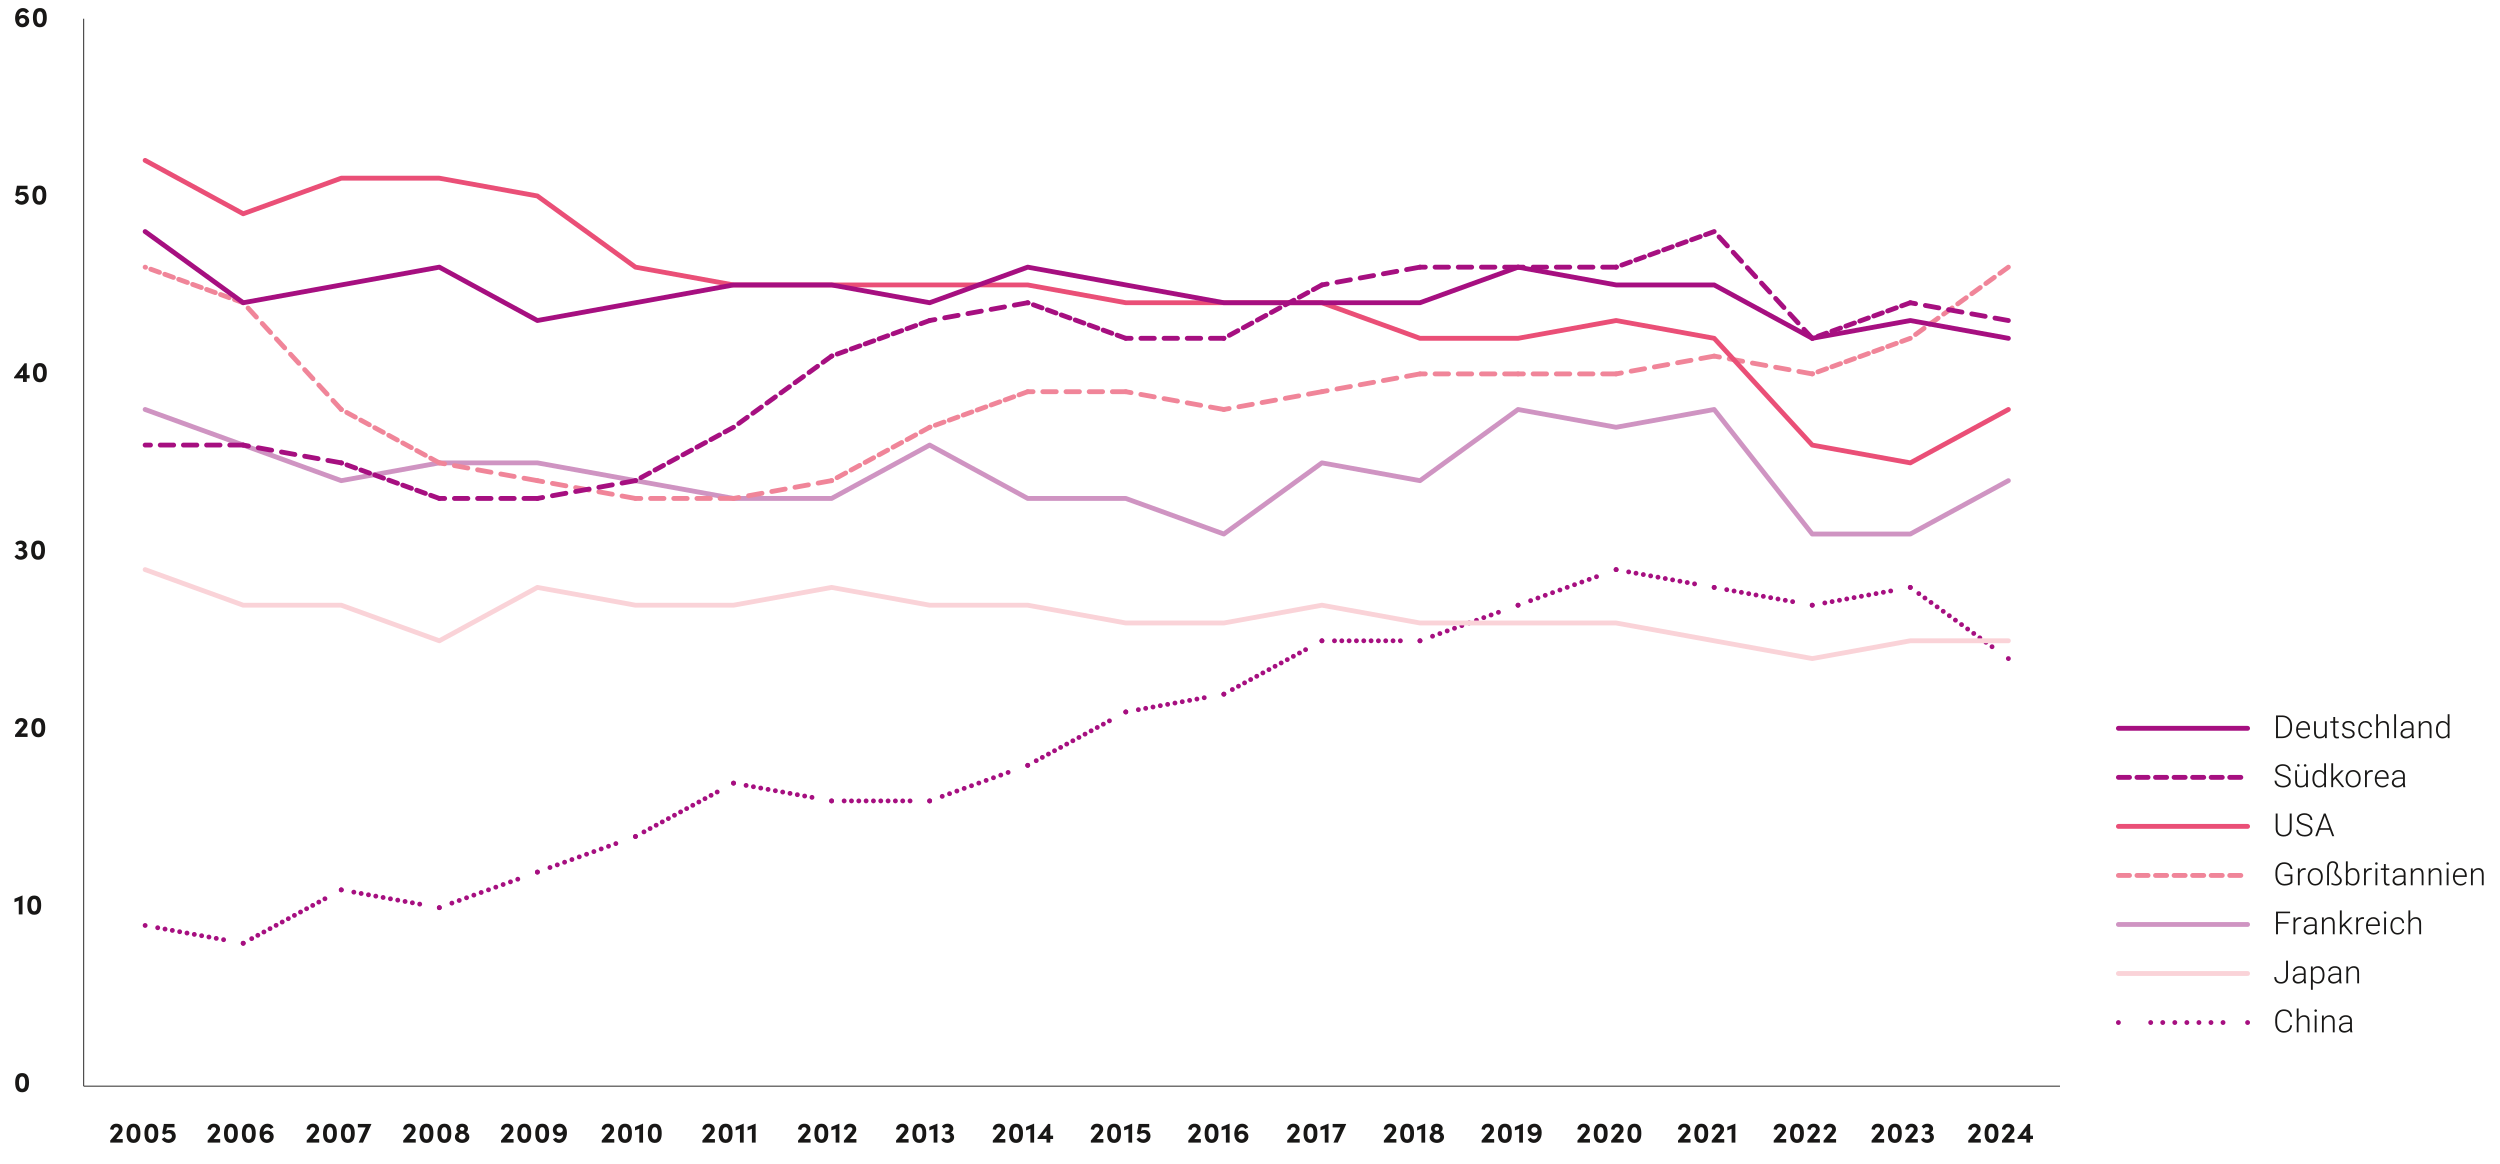 <?xml version="1.0" encoding="UTF-8"?>
<svg xmlns="http://www.w3.org/2000/svg" xmlns:xlink="http://www.w3.org/1999/xlink" id="Ebene_3" data-name="Ebene 3" viewBox="0 0 1366 635.837">
  <defs>
    <style>
      .cls-1, .cls-2, .cls-3, .cls-4, .cls-5, .cls-6, .cls-7, .cls-8, .cls-9, .cls-10, .cls-11, .cls-12, .cls-13, .cls-14, .cls-15, .cls-16, .cls-17, .cls-18, .cls-19, .cls-20, .cls-21, .cls-22, .cls-23, .cls-24, .cls-25, .cls-26, .cls-27, .cls-28, .cls-29, .cls-30, .cls-31 {
        fill: none;
      }

      .cls-2, .cls-3, .cls-4, .cls-5, .cls-6, .cls-7, .cls-8, .cls-9, .cls-10, .cls-11, .cls-13, .cls-14, .cls-15, .cls-16, .cls-17, .cls-18, .cls-19, .cls-20, .cls-21, .cls-22, .cls-23, .cls-24, .cls-25, .cls-26, .cls-27, .cls-28, .cls-29, .cls-30, .cls-31 {
        stroke-linecap: round;
        stroke-width: 2.65px;
      }

      .cls-2, .cls-3, .cls-4, .cls-5, .cls-6, .cls-9, .cls-10, .cls-12, .cls-13, .cls-15, .cls-18, .cls-20, .cls-23, .cls-26, .cls-27, .cls-28, .cls-29 {
        stroke-miterlimit: 10;
      }

      .cls-2, .cls-5, .cls-6, .cls-15, .cls-22, .cls-23, .cls-27 {
        stroke: #f08599;
      }

      .cls-2, .cls-29 {
        stroke-dasharray: 5.055 3.055;
      }

      .cls-3, .cls-8 {
        stroke: #fad3d8;
      }

      .cls-4, .cls-11, .cls-13, .cls-14, .cls-16, .cls-17, .cls-18, .cls-19, .cls-20, .cls-24, .cls-25, .cls-26, .cls-28, .cls-29, .cls-30, .cls-31 {
        stroke: #a60f80;
      }

      .cls-4, .cls-27 {
        stroke-dasharray: 5.742 3.742;
      }

      .cls-5, .cls-26 {
        stroke-dasharray: 5.354 3.354;
      }

      .cls-6, .cls-28 {
        stroke-dasharray: 7.333 5.333;
      }

      .cls-7, .cls-9 {
        stroke: #cf94c2;
      }

      .cls-10, .cls-21 {
        stroke: #ea4f77;
      }

      .cls-11 {
        stroke-dasharray: 0 4;
      }

      .cls-11, .cls-14, .cls-16, .cls-17, .cls-24, .cls-25, .cls-30 {
        stroke-linejoin: round;
      }

      .cls-12 {
        stroke: #181716;
        stroke-width: .5px;
      }

      .cls-13, .cls-23 {
        stroke-dasharray: 7.442 5.442;
      }

      .cls-14 {
        stroke-dasharray: 0 4.118;
      }

      .cls-15, .cls-18 {
        stroke-dasharray: 6.712 4.712;
      }

      .cls-16 {
        stroke-dasharray: 0 4.065;
      }

      .cls-17 {
        stroke-dasharray: 0 4.255;
      }

      .cls-19, .cls-22 {
        stroke-dasharray: 6.069 4.069;
      }

      .cls-32 {
        fill: #181716;
      }

      .cls-24 {
        stroke-dasharray: 0 3.795;
      }

      .cls-30 {
        stroke-dasharray: 0 6.587;
      }

      .cls-33 {
        clip-path: url(#clippath);
      }
    </style>
    <clipPath id="clippath">
      <rect class="cls-1" x="7.504" y="3.5" width="1407.058" height="621.682"></rect>
    </clipPath>
  </defs>
  <path class="cls-12" d="M45.736,593.473V10.231M45.736,593.473h1079.851"></path>
  <line class="cls-31" x1="1157.492" y1="397.953" x2="1228.083" y2="397.953"></line>
  <g>
    <path class="cls-32" d="M1243.632,403.312v-12.382h3.461c1.015,0,1.925.231,2.73.693.805.462,1.433,1.124,1.883,1.985.451.862.677,1.843.677,2.942v1.14c0,1.105-.225,2.086-.672,2.942-.448.856-1.079,1.517-1.893,1.981s-1.747.697-2.802.697h-3.385ZM1244.678,391.815v10.612h2.348c1.304,0,2.35-.433,3.138-1.298s1.182-2.035,1.182-3.511v-1.089c0-1.424-.388-2.564-1.165-3.421-.776-.857-1.8-1.288-3.069-1.294h-2.433Z"></path>
    <path class="cls-32" d="M1258.727,403.482c-.782,0-1.489-.192-2.122-.578-.632-.386-1.124-.923-1.475-1.611-.352-.688-.527-1.461-.527-2.317v-.365c0-.885.171-1.682.515-2.39.343-.709.82-1.266,1.433-1.672.612-.405,1.275-.607,1.989-.607,1.117,0,2.003.381,2.658,1.144.654.763.981,1.805.981,3.125v.57h-6.564v.195c0,1.043.299,1.912.897,2.606.598.694,1.351,1.042,2.258,1.042.544,0,1.024-.1,1.441-.298.416-.198.795-.516,1.135-.952l.638.484c-.748,1.083-1.834,1.624-3.257,1.624ZM1258.539,394.809c-.765,0-1.41.28-1.935.842s-.843,1.315-.956,2.262h5.519v-.11c-.028-.884-.28-1.604-.757-2.16-.476-.555-1.1-.833-1.871-.833Z"></path>
    <path class="cls-32" d="M1270.357,402.147c-.612.89-1.59,1.335-2.934,1.335-.98,0-1.727-.285-2.236-.854-.511-.569-.771-1.413-.782-2.53v-5.986h1.012v5.859c0,1.752.708,2.628,2.126,2.628,1.474,0,2.406-.609,2.798-1.829v-6.658h1.021v9.201h-.986l-.018-1.165Z"></path>
    <path class="cls-32" d="M1275.936,391.756v2.355h1.905v.833h-1.905v6.139c0,.511.092.891.276,1.141s.492.375.923.375c.17,0,.445-.028.825-.086l.042.826c-.267.096-.629.144-1.088.144-.698,0-1.205-.202-1.522-.607s-.477-1.002-.477-1.79v-6.141h-1.692v-.833h1.692v-2.355h1.021Z"></path>
    <path class="cls-32" d="M1285.564,400.974c0-.504-.202-.909-.607-1.216-.406-.306-1.017-.546-1.833-.719s-1.45-.371-1.9-.595c-.451-.225-.785-.498-1.004-.821-.218-.323-.327-.714-.327-1.173,0-.726.303-1.325.91-1.799.606-.474,1.383-.71,2.33-.71,1.025,0,1.85.254,2.47.761.621.508.932,1.17.932,1.986h-1.021c0-.539-.226-.987-.676-1.344-.451-.357-1.02-.536-1.705-.536-.669,0-1.206.148-1.611.446-.406.298-.608.685-.608,1.161,0,.459.169.814.506,1.067.337.252.952.483,1.846.692.893.21,1.562.435,2.007.672.444.238.775.524.99.859.216.334.323.739.323,1.216,0,.776-.313,1.397-.939,1.862-.627.465-1.444.697-2.453.697-1.072,0-1.94-.259-2.606-.778-.667-.519-.999-1.175-.999-1.969h1.02c.04.596.291,1.06.753,1.391.462.332,1.073.498,1.833.498.708,0,1.281-.156,1.718-.468s.654-.706.654-1.183Z"></path>
    <path class="cls-32" d="M1292.483,402.624c.708,0,1.302-.2,1.781-.6.479-.4.738-.917.778-1.552h.978c-.028.561-.204,1.072-.527,1.534-.323.463-.752.824-1.288,1.085s-1.109.391-1.722.391c-1.208,0-2.165-.419-2.87-1.259-.706-.839-1.059-1.967-1.059-3.384v-.307c0-.907.158-1.709.476-2.406s.772-1.236,1.365-1.616c.592-.38,1.285-.569,2.079-.569,1.009,0,1.841.301,2.496.901.654.601,1.005,1.392,1.05,2.372h-.978c-.046-.72-.305-1.301-.778-1.743s-1.07-.663-1.79-.663c-.919,0-1.632.332-2.139.995-.508.663-.762,1.593-.762,2.789v.298c0,1.174.254,2.089.762,2.747.507.657,1.223.986,2.147.986Z"></path>
    <path class="cls-32" d="M1299.361,395.668c.334-.55.762-.976,1.284-1.276.521-.3,1.091-.45,1.709-.45.986,0,1.721.277,2.202.833.482.556.726,1.39.731,2.5v6.038h-1.012v-6.046c-.006-.822-.18-1.435-.523-1.837-.343-.402-.892-.604-1.646-.604-.629,0-1.186.197-1.671.592-.484.394-.843.925-1.075,1.594v6.302h-1.013v-13.062h1.013v5.417Z"></path>
    <path class="cls-32" d="M1309.204,403.312h-1.021v-13.062h1.021v13.062Z"></path>
    <path class="cls-32" d="M1317.933,403.312c-.103-.289-.167-.717-.195-1.284-.357.465-.812.823-1.365,1.076-.553.252-1.138.378-1.756.378-.885,0-1.601-.246-2.147-.739s-.82-1.117-.82-1.871c0-.896.372-1.604,1.118-2.126.745-.521,1.784-.782,3.116-.782h1.846v-1.046c0-.658-.203-1.175-.608-1.553-.405-.377-.996-.565-1.772-.565-.709,0-1.296.182-1.761.545-.465.362-.697.799-.697,1.31l-1.021-.009c0-.731.341-1.365,1.021-1.9.681-.536,1.517-.804,2.509-.804,1.026,0,1.835.257,2.428.77s.897,1.229.914,2.147v4.354c0,.891.094,1.557.281,1.999v.102h-1.089ZM1314.735,402.581c.68,0,1.288-.164,1.824-.493.535-.329.925-.769,1.169-1.318v-2.023h-1.82c-1.015.012-1.808.197-2.381.557-.572.36-.858.854-.858,1.484,0,.516.191.943.574,1.284.382.34.88.51,1.492.51Z"></path>
    <path class="cls-32" d="M1322.597,394.111l.034,1.573c.346-.566.776-.999,1.293-1.297.516-.298,1.085-.446,1.709-.446.986,0,1.721.277,2.202.833.482.556.726,1.39.731,2.5v6.038h-1.012v-6.046c-.006-.822-.18-1.435-.523-1.837-.343-.402-.892-.604-1.646-.604-.629,0-1.186.197-1.671.592-.484.394-.843.925-1.075,1.594v6.302h-1.013v-9.201h.97Z"></path>
    <path class="cls-32" d="M1331.012,398.627c0-1.429.319-2.566.957-3.414s1.504-1.271,2.598-1.271c1.242,0,2.188.49,2.841,1.471v-5.161h1.012v13.062h-.952l-.043-1.225c-.651.93-1.61,1.395-2.874,1.395-1.061,0-1.915-.427-2.563-1.279-.649-.854-.975-2.006-.975-3.457v-.119ZM1332.041,398.806c0,1.173.235,2.099.706,2.776s1.134,1.017,1.99,1.017c1.252,0,2.143-.553,2.67-1.659v-4.319c-.527-1.196-1.412-1.795-2.653-1.795-.856,0-1.522.336-1.998,1.008-.477.672-.715,1.663-.715,2.973Z"></path>
  </g>
  <line class="cls-19" x1="1157.492" y1="424.747" x2="1228.083" y2="424.747"></line>
  <g>
    <path class="cls-32" d="M1250.64,427.062c0-.687-.241-1.229-.724-1.629-.481-.399-1.363-.779-2.645-1.14-1.281-.359-2.217-.753-2.806-1.178-.84-.601-1.259-1.389-1.259-2.364,0-.946.39-1.716,1.169-2.309.779-.592,1.776-.889,2.989-.889.822,0,1.558.159,2.207.477.648.317,1.152.76,1.509,1.326.357.567.536,1.199.536,1.896h-1.055c0-.847-.289-1.528-.867-2.043s-1.355-.771-2.33-.771c-.947,0-1.701.211-2.262.635-.562.423-.842.975-.842,1.656,0,.63.252,1.145.757,1.542.504.397,1.312.748,2.423,1.052,1.111.304,1.953.618,2.526.944.572.326,1.003.716,1.292,1.169.289.454.434.989.434,1.607,0,.976-.39,1.758-1.169,2.348-.779.589-1.807.884-3.083.884-.873,0-1.674-.156-2.402-.468s-1.281-.748-1.658-1.31-.565-1.204-.565-1.931h1.046c0,.874.326,1.562.979,2.067.651.504,1.52.757,2.602.757.964,0,1.738-.213,2.322-.639.584-.425.876-.989.876-1.691Z"></path>
    <path class="cls-32" d="M1260.028,428.941c-.612.89-1.59,1.335-2.934,1.335-.98,0-1.727-.285-2.236-.854-.511-.569-.771-1.413-.782-2.53v-5.986h1.012v5.859c0,1.752.708,2.628,2.126,2.628,1.474,0,2.406-.609,2.798-1.829v-6.658h1.021v9.201h-.986l-.018-1.165ZM1255.113,418.235c0-.193.062-.356.188-.489.124-.133.294-.2.51-.2s.387.067.515.2c.127.133.191.296.191.489,0,.187-.064.346-.191.476-.128.131-.299.196-.515.196s-.386-.065-.51-.196c-.125-.13-.188-.289-.188-.476ZM1258.838,418.243c0-.192.062-.355.188-.488.124-.134.294-.2.51-.2s.387.066.515.2c.128.133.191.296.191.488,0,.188-.063.347-.191.477-.128.131-.299.195-.515.195s-.386-.064-.51-.195c-.125-.13-.188-.289-.188-.477Z"></path>
    <path class="cls-32" d="M1263.512,425.421c0-1.429.319-2.566.957-3.414s1.504-1.271,2.598-1.271c1.242,0,2.188.49,2.841,1.471v-5.161h1.012v13.062h-.952l-.043-1.225c-.651.93-1.61,1.395-2.874,1.395-1.061,0-1.915-.427-2.563-1.279-.649-.854-.975-2.006-.975-3.457v-.119ZM1264.541,425.6c0,1.173.235,2.099.706,2.776s1.134,1.017,1.99,1.017c1.252,0,2.143-.553,2.67-1.659v-4.319c-.527-1.196-1.412-1.795-2.653-1.795-.856,0-1.522.336-1.998,1.008-.477.672-.715,1.663-.715,2.973Z"></path>
    <path class="cls-32" d="M1275.992,425.472l-1.165,1.123v3.512h-1.021v-13.062h1.021v8.359l.961-1.038,3.521-3.461h1.284l-3.903,3.878,4.244,5.323h-1.217l-3.725-4.635Z"></path>
    <path class="cls-32" d="M1281.653,425.37c0-.885.171-1.681.515-2.39.343-.709.827-1.26,1.454-1.654.626-.394,1.336-.591,2.13-.591,1.225,0,2.217.43,2.977,1.288.76.859,1.14,1.997,1.14,3.414v.213c0,.891-.172,1.691-.515,2.402-.344.712-.826,1.26-1.45,1.646s-1.335.578-2.135.578c-1.219,0-2.209-.43-2.972-1.288-.763-.859-1.144-1.997-1.144-3.414v-.204ZM1282.674,425.65c0,1.1.284,2.003.854,2.709.569.705,1.316,1.059,2.24,1.059.919,0,1.663-.354,2.232-1.059.57-.706.854-1.638.854-2.794v-.195c0-.703-.13-1.347-.391-1.931s-.627-1.036-1.098-1.356c-.47-.32-1.009-.48-1.615-.48-.907,0-1.647.355-2.22,1.067s-.858,1.643-.858,2.793v.188Z"></path>
    <path class="cls-32" d="M1296.498,421.772c-.215-.039-.444-.06-.688-.06-.635,0-1.172.178-1.611.532-.439.354-.753.868-.939,1.543v6.318h-1.013v-9.201h.995l.018,1.463c.538-1.089,1.402-1.633,2.594-1.633.283,0,.507.037.672.11l-.026.927Z"></path>
    <path class="cls-32" d="M1301.721,430.276c-.782,0-1.489-.192-2.122-.578-.632-.386-1.124-.923-1.475-1.611-.352-.688-.527-1.461-.527-2.317v-.365c0-.885.171-1.682.515-2.39.343-.709.82-1.266,1.433-1.672.612-.405,1.275-.607,1.989-.607,1.117,0,2.003.381,2.658,1.144.654.763.981,1.805.981,3.125v.57h-6.564v.195c0,1.043.299,1.912.897,2.606.598.694,1.351,1.042,2.258,1.042.544,0,1.024-.1,1.441-.298.416-.198.795-.516,1.135-.952l.638.484c-.748,1.083-1.834,1.624-3.257,1.624ZM1301.533,421.603c-.765,0-1.41.28-1.935.842s-.843,1.315-.956,2.262h5.519v-.11c-.028-.884-.28-1.604-.757-2.16-.476-.555-1.1-.833-1.871-.833Z"></path>
    <path class="cls-32" d="M1313.189,430.106c-.103-.289-.167-.717-.195-1.284-.357.465-.812.823-1.365,1.076-.553.252-1.138.378-1.756.378-.885,0-1.601-.246-2.147-.739s-.82-1.117-.82-1.871c0-.896.372-1.604,1.118-2.126.745-.521,1.784-.782,3.116-.782h1.846v-1.046c0-.658-.203-1.175-.608-1.553-.405-.377-.996-.565-1.772-.565-.709,0-1.296.182-1.761.545-.465.362-.697.799-.697,1.31l-1.021-.009c0-.731.341-1.365,1.021-1.9.681-.536,1.517-.804,2.509-.804,1.026,0,1.835.257,2.428.77s.897,1.229.914,2.147v4.354c0,.891.094,1.557.281,1.999v.102h-1.089ZM1309.992,429.375c.68,0,1.288-.164,1.824-.493.535-.329.925-.769,1.169-1.318v-2.023h-1.82c-1.015.012-1.808.197-2.381.557-.572.36-.858.854-.858,1.484,0,.516.191.943.574,1.284.382.34.88.51,1.492.51Z"></path>
  </g>
  <line class="cls-21" x1="1157.492" y1="451.54" x2="1228.083" y2="451.54"></line>
  <g>
    <path class="cls-32" d="M1252.161,444.518v8.453c-.006.833-.189,1.559-.553,2.177-.362.618-.874,1.093-1.534,1.425-.661.331-1.419.497-2.275.497-1.304,0-2.349-.355-3.134-1.067-.785-.711-1.191-1.696-1.22-2.955v-8.529h1.037v8.377c0,1.043.298,1.853.893,2.428.596.575,1.403.863,2.424.863s1.827-.29,2.42-.868c.592-.578.889-1.383.889-2.415v-8.385h1.054Z"></path>
    <path class="cls-32" d="M1262.486,453.855c0-.687-.241-1.229-.724-1.629-.481-.399-1.363-.779-2.645-1.14-1.281-.359-2.217-.753-2.806-1.178-.84-.601-1.259-1.389-1.259-2.364,0-.946.39-1.716,1.169-2.309.779-.592,1.776-.889,2.989-.889.822,0,1.558.159,2.207.477.648.317,1.152.76,1.509,1.326.357.567.536,1.199.536,1.896h-1.055c0-.847-.289-1.528-.867-2.043s-1.355-.771-2.33-.771c-.947,0-1.701.211-2.262.635-.562.423-.842.975-.842,1.656,0,.63.252,1.145.757,1.542.504.397,1.312.748,2.423,1.052,1.111.304,1.953.618,2.526.944.572.326,1.003.716,1.292,1.169.289.454.434.989.434,1.607,0,.976-.39,1.758-1.169,2.348-.779.589-1.807.884-3.083.884-.873,0-1.674-.156-2.402-.468s-1.281-.748-1.658-1.31-.565-1.204-.565-1.931h1.046c0,.874.326,1.562.979,2.067.651.504,1.52.757,2.602.757.964,0,1.738-.213,2.322-.639.584-.425.876-.989.876-1.691Z"></path>
    <path class="cls-32" d="M1273.053,453.421h-5.621l-1.275,3.479h-1.098l4.686-12.382h.995l4.686,12.382h-1.088l-1.284-3.479ZM1267.755,452.537h4.966l-2.483-6.744-2.482,6.744Z"></path>
  </g>
  <line class="cls-22" x1="1157.492" y1="478.334" x2="1228.083" y2="478.334"></line>
  <g>
    <path class="cls-32" d="M1252.569,482.224c-.362.516-.931.918-1.705,1.207-.773.289-1.64.434-2.598.434-.97,0-1.831-.232-2.585-.697s-1.338-1.122-1.752-1.973-.624-1.825-.629-2.926v-1.564c0-1.718.434-3.074,1.301-4.069s2.032-1.492,3.495-1.492c1.275,0,2.302.324,3.078.974s1.239,1.544,1.387,2.683h-1.046c-.153-.909-.523-1.599-1.11-2.068-.587-.469-1.354-.703-2.3-.703-1.157,0-2.072.411-2.747,1.233-.675.823-1.012,1.983-1.012,3.481v1.464c0,.941.16,1.774.48,2.497.32.724.779,1.284,1.377,1.682.599.396,1.286.596,2.062.596.901,0,1.676-.143,2.321-.426.42-.187.731-.405.936-.654v-3.198h-3.325v-.884h4.371v4.405Z"></path>
    <path class="cls-32" d="M1259.829,475.36c-.215-.039-.444-.06-.688-.06-.635,0-1.172.178-1.611.532-.439.354-.753.868-.939,1.543v6.318h-1.013v-9.201h.995l.018,1.463c.538-1.089,1.402-1.633,2.594-1.633.283,0,.507.037.672.11l-.026.927Z"></path>
    <path class="cls-32" d="M1260.946,478.958c0-.885.171-1.681.515-2.39.343-.709.827-1.26,1.454-1.654.626-.394,1.336-.591,2.13-.591,1.225,0,2.217.43,2.977,1.288.76.859,1.14,1.997,1.14,3.414v.213c0,.891-.172,1.691-.515,2.402-.344.712-.826,1.26-1.45,1.646s-1.335.578-2.135.578c-1.219,0-2.209-.43-2.972-1.288-.763-.859-1.144-1.997-1.144-3.414v-.204ZM1261.967,479.238c0,1.1.284,2.003.854,2.709.569.705,1.316,1.059,2.24,1.059.919,0,1.663-.354,2.232-1.059.57-.706.854-1.638.854-2.794v-.195c0-.703-.13-1.347-.391-1.931s-.627-1.036-1.098-1.356c-.47-.32-1.009-.48-1.615-.48-.907,0-1.647.355-2.22,1.067s-.858,1.643-.858,2.793v.188Z"></path>
    <path class="cls-32" d="M1272.553,483.694h-1.021v-9.584c0-1.134.271-2.008.812-2.623.541-.615,1.293-.923,2.257-.923.868,0,1.572.239,2.113.719.542.479.812,1.109.812,1.892,0,.329-.038.63-.115.901-.076.272-.215.592-.416.957s-.338.665-.408.897c-.071.232-.106.484-.106.757,0,.317.117.623.353.918s.624.644,1.165,1.046c.542.402.938.798,1.19,1.187.253.389.379.807.379,1.254,0,.828-.301,1.497-.901,2.007-.602.511-1.366.766-2.296.766-.477,0-.973-.068-1.488-.204-.517-.136-.888-.295-1.114-.476l.289-.859c.21.164.533.32.97.468s.845.221,1.225.221c.691,0,1.247-.181,1.667-.544.419-.362.629-.822.629-1.378,0-.346-.125-.679-.374-.999-.25-.32-.634-.67-1.152-1.05s-.909-.762-1.169-1.144c-.262-.383-.392-.793-.392-1.229,0-.544.179-1.134.536-1.769.356-.635.535-1.19.535-1.667,0-.527-.179-.959-.535-1.297-.357-.337-.794-.506-1.31-.506-1.4,0-2.112.867-2.135,2.603v9.66Z"></path>
    <path class="cls-32" d="M1289.221,479.187c0,1.435-.317,2.572-.952,3.414s-1.488,1.263-2.56,1.263c-1.281,0-2.251-.476-2.908-1.429l-.043,1.259h-.952v-13.062h1.012v5.195c.646-1.003,1.604-1.505,2.874-1.505,1.089,0,1.949.415,2.581,1.246.632.83.948,1.985.948,3.465v.153ZM1288.2,479.009c0-1.213-.235-2.15-.706-2.811s-1.134-.991-1.989-.991c-.652,0-1.205.161-1.658.48-.454.321-.797.79-1.029,1.408v4.149c.51,1.156,1.411,1.735,2.704,1.735.839,0,1.495-.332,1.969-.995.474-.664.71-1.655.71-2.977Z"></path>
    <path class="cls-32" d="M1295.961,475.36c-.215-.039-.444-.06-.688-.06-.635,0-1.172.178-1.611.532-.439.354-.753.868-.939,1.543v6.318h-1.013v-9.201h.995l.018,1.463c.538-1.089,1.402-1.633,2.594-1.633.283,0,.507.037.672.11l-.026.927Z"></path>
    <path class="cls-32" d="M1297.77,471.836c0-.191.062-.354.188-.486.125-.132.295-.198.511-.198.215,0,.387.066.514.198.128.133.191.295.191.486s-.063.352-.191.481c-.127.13-.299.194-.514.194-.216,0-.386-.064-.511-.194s-.188-.29-.188-.481ZM1298.969,483.694h-1.021v-9.201h1.021v9.201Z"></path>
    <path class="cls-32" d="M1303.593,472.138v2.355h1.905v.833h-1.905v6.139c0,.511.092.891.276,1.141s.492.375.923.375c.17,0,.445-.028.825-.086l.042.826c-.267.096-.629.144-1.088.144-.698,0-1.205-.202-1.522-.607s-.477-1.002-.477-1.79v-6.141h-1.692v-.833h1.692v-2.355h1.021Z"></path>
    <path class="cls-32" d="M1313.572,483.694c-.103-.289-.167-.717-.195-1.284-.357.465-.812.823-1.365,1.076-.553.252-1.138.378-1.756.378-.885,0-1.601-.246-2.147-.739s-.82-1.117-.82-1.871c0-.896.372-1.604,1.118-2.126.745-.521,1.784-.782,3.116-.782h1.846v-1.046c0-.658-.203-1.175-.608-1.553-.405-.377-.996-.565-1.772-.565-.709,0-1.296.182-1.761.545-.465.362-.697.799-.697,1.31l-1.021-.009c0-.731.341-1.365,1.021-1.9.681-.536,1.517-.804,2.509-.804,1.026,0,1.835.257,2.428.77s.897,1.229.914,2.147v4.354c0,.891.094,1.557.281,1.999v.102h-1.089ZM1310.375,482.963c.68,0,1.288-.164,1.824-.493.535-.329.925-.769,1.169-1.318v-2.023h-1.82c-1.015.012-1.808.197-2.381.557-.572.36-.858.854-.858,1.484,0,.516.191.943.574,1.284.382.34.88.51,1.492.51Z"></path>
    <path class="cls-32" d="M1318.236,474.493l.034,1.573c.346-.566.776-.999,1.293-1.297.516-.298,1.085-.446,1.709-.446.986,0,1.721.277,2.202.833.482.556.726,1.39.731,2.5v6.038h-1.012v-6.046c-.006-.822-.18-1.435-.523-1.837-.343-.402-.892-.604-1.646-.604-.629,0-1.186.197-1.671.592-.484.394-.843.925-1.075,1.594v6.302h-1.013v-9.201h.97Z"></path>
    <path class="cls-32" d="M1328.012,474.493l.034,1.573c.346-.566.776-.999,1.293-1.297.516-.298,1.085-.446,1.709-.446.986,0,1.721.277,2.202.833.482.556.726,1.39.731,2.5v6.038h-1.012v-6.046c-.006-.822-.18-1.435-.523-1.837-.343-.402-.892-.604-1.646-.604-.629,0-1.186.197-1.671.592-.484.394-.843.925-1.075,1.594v6.302h-1.013v-9.201h.97Z"></path>
    <path class="cls-32" d="M1336.688,471.836c0-.191.062-.354.188-.486.125-.132.295-.198.511-.198.215,0,.387.066.514.198.128.133.191.295.191.486s-.063.352-.191.481c-.127.13-.299.194-.514.194-.216,0-.386-.064-.511-.194s-.188-.29-.188-.481ZM1337.888,483.694h-1.021v-9.201h1.021v9.201Z"></path>
    <path class="cls-32" d="M1344.406,483.864c-.782,0-1.489-.192-2.122-.578-.632-.386-1.124-.923-1.475-1.611-.352-.688-.527-1.461-.527-2.317v-.365c0-.885.171-1.682.515-2.39.343-.709.82-1.266,1.433-1.672.612-.405,1.275-.607,1.989-.607,1.117,0,2.003.381,2.658,1.144.654.763.981,1.805.981,3.125v.57h-6.564v.195c0,1.043.299,1.912.897,2.606.598.694,1.351,1.042,2.258,1.042.544,0,1.024-.1,1.441-.298.416-.198.795-.516,1.135-.952l.638.484c-.748,1.083-1.834,1.624-3.257,1.624ZM1344.219,475.19c-.765,0-1.41.28-1.935.842s-.843,1.315-.956,2.262h5.519v-.11c-.028-.884-.28-1.604-.757-2.16-.476-.555-1.1-.833-1.871-.833Z"></path>
    <path class="cls-32" d="M1351.106,474.493l.034,1.573c.346-.566.776-.999,1.293-1.297.516-.298,1.085-.446,1.709-.446.986,0,1.721.277,2.202.833.482.556.726,1.39.731,2.5v6.038h-1.012v-6.046c-.006-.822-.18-1.435-.523-1.837-.343-.402-.892-.604-1.646-.604-.629,0-1.186.197-1.671.592-.484.394-.843.925-1.075,1.594v6.302h-1.013v-9.201h.97Z"></path>
  </g>
  <line class="cls-7" x1="1157.492" y1="505.128" x2="1228.083" y2="505.128"></line>
  <g>
    <path class="cls-32" d="M1250.452,504.696h-5.774v5.791h-1.046v-12.382h7.671v.885h-6.625v4.821h5.774v.885Z"></path>
    <path class="cls-32" d="M1257.407,502.153c-.215-.039-.444-.06-.688-.06-.635,0-1.172.178-1.611.532-.439.354-.753.868-.939,1.543v6.318h-1.013v-9.201h.995l.018,1.463c.538-1.089,1.402-1.633,2.594-1.633.283,0,.507.037.672.11l-.026.927Z"></path>
    <path class="cls-32" d="M1265.032,510.487c-.103-.289-.167-.717-.195-1.284-.357.465-.812.823-1.365,1.076-.553.252-1.138.378-1.756.378-.885,0-1.601-.246-2.147-.739s-.82-1.117-.82-1.871c0-.896.372-1.604,1.118-2.126.745-.521,1.784-.782,3.116-.782h1.846v-1.046c0-.658-.203-1.175-.608-1.553-.405-.377-.996-.565-1.772-.565-.709,0-1.296.182-1.761.545-.465.362-.697.799-.697,1.31l-1.021-.009c0-.731.341-1.365,1.021-1.9.681-.536,1.517-.804,2.509-.804,1.026,0,1.835.257,2.428.77s.897,1.229.914,2.147v4.354c0,.891.094,1.557.281,1.999v.102h-1.089ZM1261.835,509.756c.68,0,1.288-.164,1.824-.493.535-.329.925-.769,1.169-1.318v-2.023h-1.82c-1.015.012-1.808.197-2.381.557-.572.36-.858.854-.858,1.484,0,.516.191.943.574,1.284.382.34.88.51,1.492.51Z"></path>
    <path class="cls-32" d="M1269.696,501.286l.034,1.573c.346-.566.776-.999,1.293-1.297.516-.298,1.085-.446,1.709-.446.986,0,1.721.277,2.202.833.482.556.726,1.39.731,2.5v6.038h-1.012v-6.046c-.006-.822-.18-1.435-.523-1.837-.343-.402-.892-.604-1.646-.604-.629,0-1.186.197-1.671.592-.484.394-.843.925-1.075,1.594v6.302h-1.013v-9.201h.97Z"></path>
    <path class="cls-32" d="M1280.688,505.853l-1.165,1.123v3.512h-1.021v-13.062h1.021v8.359l.961-1.038,3.521-3.461h1.284l-3.903,3.878,4.244,5.323h-1.217l-3.725-4.635Z"></path>
    <path class="cls-32" d="M1291.684,502.153c-.215-.039-.444-.06-.688-.06-.635,0-1.172.178-1.611.532-.439.354-.753.868-.939,1.543v6.318h-1.013v-9.201h.995l.018,1.463c.538-1.089,1.402-1.633,2.594-1.633.283,0,.507.037.672.11l-.026.927Z"></path>
    <path class="cls-32" d="M1296.907,510.657c-.782,0-1.489-.192-2.122-.578-.632-.386-1.124-.923-1.475-1.611-.352-.688-.527-1.461-.527-2.317v-.365c0-.885.171-1.682.515-2.39.343-.709.82-1.266,1.433-1.672.612-.405,1.275-.607,1.989-.607,1.117,0,2.003.381,2.658,1.144.654.763.981,1.805.981,3.125v.57h-6.564v.195c0,1.043.299,1.912.897,2.606.598.694,1.351,1.042,2.258,1.042.544,0,1.024-.1,1.441-.298.416-.198.795-.516,1.135-.952l.638.484c-.748,1.083-1.834,1.624-3.257,1.624ZM1296.72,501.983c-.765,0-1.41.28-1.935.842s-.843,1.315-.956,2.262h5.519v-.11c-.028-.884-.28-1.604-.757-2.16-.476-.555-1.1-.833-1.871-.833Z"></path>
    <path class="cls-32" d="M1302.507,498.629c0-.191.062-.354.188-.486.125-.132.295-.198.511-.198.215,0,.387.066.514.198.128.133.191.295.191.486s-.063.352-.191.481c-.127.13-.299.194-.514.194-.216,0-.386-.064-.511-.194s-.188-.29-.188-.481ZM1303.706,510.487h-1.021v-9.201h1.021v9.201Z"></path>
    <path class="cls-32" d="M1310.081,509.799c.708,0,1.302-.2,1.781-.6.479-.4.738-.917.778-1.552h.978c-.028.561-.204,1.072-.527,1.534-.323.463-.752.824-1.288,1.085s-1.109.391-1.722.391c-1.208,0-2.165-.419-2.87-1.259-.706-.839-1.059-1.967-1.059-3.384v-.307c0-.907.158-1.709.476-2.406s.772-1.236,1.365-1.616c.592-.38,1.285-.569,2.079-.569,1.009,0,1.841.301,2.496.901.654.601,1.005,1.392,1.05,2.372h-.978c-.046-.72-.305-1.301-.778-1.743s-1.07-.663-1.79-.663c-.919,0-1.632.332-2.139.995-.508.663-.762,1.593-.762,2.789v.298c0,1.174.254,2.089.762,2.747.507.657,1.223.986,2.147.986Z"></path>
    <path class="cls-32" d="M1316.959,502.843c.334-.55.762-.976,1.284-1.276.521-.3,1.091-.45,1.709-.45.986,0,1.721.277,2.202.833.482.556.726,1.39.731,2.5v6.038h-1.012v-6.046c-.006-.822-.18-1.435-.523-1.837-.343-.402-.892-.604-1.646-.604-.629,0-1.186.197-1.671.592-.484.394-.843.925-1.075,1.594v6.302h-1.013v-13.062h1.013v5.417Z"></path>
  </g>
  <line class="cls-8" x1="1157.492" y1="531.921" x2="1228.083" y2="531.921"></line>
  <g>
    <path class="cls-32" d="M1249.1,524.899h1.055v8.699c0,1.174-.339,2.109-1.016,2.807-.678.697-1.586,1.046-2.726,1.046-1.202,0-2.126-.314-2.772-.943-.646-.63-.97-1.509-.97-2.637h1.046c0,.896.235,1.569.706,2.02.471.451,1.134.677,1.99.677.788,0,1.43-.261,1.926-.783.496-.521.75-1.229.761-2.126v-8.759Z"></path>
    <path class="cls-32" d="M1258.995,537.281c-.103-.289-.167-.717-.195-1.284-.357.465-.812.823-1.365,1.076-.553.252-1.138.378-1.756.378-.885,0-1.601-.246-2.147-.739s-.82-1.117-.82-1.871c0-.896.372-1.604,1.118-2.126.745-.521,1.784-.782,3.116-.782h1.846v-1.046c0-.658-.203-1.175-.608-1.553-.405-.377-.996-.565-1.772-.565-.709,0-1.296.182-1.761.545-.465.362-.697.799-.697,1.31l-1.021-.009c0-.731.341-1.365,1.021-1.9.681-.536,1.517-.804,2.509-.804,1.026,0,1.835.257,2.428.77s.897,1.229.914,2.147v4.354c0,.891.094,1.557.281,1.999v.102h-1.089ZM1255.798,536.55c.68,0,1.288-.164,1.824-.493.535-.329.925-.769,1.169-1.318v-2.023h-1.82c-1.015.012-1.808.197-2.381.557-.572.36-.858.854-.858,1.484,0,.516.191.943.574,1.284.382.34.88.51,1.492.51Z"></path>
    <path class="cls-32" d="M1270.105,532.774c0,1.435-.317,2.572-.952,3.414s-1.485,1.263-2.551,1.263c-1.259,0-2.223-.442-2.892-1.326v4.694h-1.012v-12.739h.943l.052,1.301c.663-.98,1.624-1.471,2.883-1.471,1.1,0,1.963.417,2.589,1.25.627.833.939,1.99.939,3.47v.145ZM1269.085,532.596c0-1.174-.24-2.101-.723-2.781-.481-.68-1.153-1.021-2.016-1.021-.623,0-1.159.15-1.606.451-.448.301-.791.737-1.029,1.31v4.413c.244.527.593.931,1.046,1.208s.989.417,1.607.417c.855,0,1.523-.342,2.003-1.025.479-.683.718-1.674.718-2.972Z"></path>
    <path class="cls-32" d="M1278.358,537.281c-.103-.289-.167-.717-.195-1.284-.357.465-.812.823-1.365,1.076-.553.252-1.138.378-1.756.378-.885,0-1.601-.246-2.147-.739s-.82-1.117-.82-1.871c0-.896.372-1.604,1.118-2.126.745-.521,1.784-.782,3.116-.782h1.846v-1.046c0-.658-.203-1.175-.608-1.553-.405-.377-.996-.565-1.772-.565-.709,0-1.296.182-1.761.545-.465.362-.697.799-.697,1.31l-1.021-.009c0-.731.341-1.365,1.021-1.9.681-.536,1.517-.804,2.509-.804,1.026,0,1.835.257,2.428.77s.897,1.229.914,2.147v4.354c0,.891.094,1.557.281,1.999v.102h-1.089ZM1275.161,536.55c.68,0,1.288-.164,1.824-.493.535-.329.925-.769,1.169-1.318v-2.023h-1.82c-1.015.012-1.808.197-2.381.557-.572.36-.858.854-.858,1.484,0,.516.191.943.574,1.284.382.34.88.51,1.492.51Z"></path>
    <path class="cls-32" d="M1283.022,528.08l.034,1.573c.346-.566.776-.999,1.293-1.297.516-.298,1.085-.446,1.709-.446.986,0,1.721.277,2.202.833.482.556.726,1.39.731,2.5v6.038h-1.012v-6.046c-.006-.822-.18-1.435-.523-1.837-.343-.402-.892-.604-1.646-.604-.629,0-1.186.197-1.671.592-.484.394-.843.925-1.075,1.594v6.302h-1.013v-9.201h.97Z"></path>
  </g>
  <line class="cls-30" x1="1175.14" y1="558.715" x2="1219.261" y2="558.715"></line>
  <path class="cls-25" d="M1228.083,558.715h0M1157.492,558.715h0"></path>
  <g>
    <path class="cls-32" d="M1252.399,560.214c-.142,1.304-.607,2.302-1.398,2.993s-1.845,1.037-3.159,1.037c-.919,0-1.73-.229-2.437-.688s-1.252-1.11-1.637-1.952c-.386-.842-.582-1.804-.587-2.887v-1.607c0-1.1.192-2.075.578-2.925.386-.851.939-1.507,1.662-1.969s1.555-.693,2.496-.693c1.326,0,2.374.357,3.143,1.071.768.715,1.214,1.704,1.339,2.968h-1.055c-.261-2.103-1.402-3.154-3.427-3.154-1.122,0-2.017.42-2.683,1.26-.667.839-.999,2-.999,3.48v1.515c0,1.43.324,2.57.974,3.421.648.852,1.526,1.277,2.632,1.277,1.094,0,1.919-.263,2.475-.787s.898-1.311,1.028-2.359h1.055Z"></path>
    <path class="cls-32" d="M1255.96,556.43c.334-.55.762-.976,1.284-1.276.521-.3,1.091-.45,1.709-.45.986,0,1.721.277,2.202.833.482.556.726,1.39.731,2.5v6.038h-1.012v-6.046c-.006-.822-.18-1.435-.523-1.837-.343-.402-.892-.604-1.646-.604-.629,0-1.186.197-1.671.592-.484.394-.843.925-1.075,1.594v6.302h-1.013v-13.062h1.013v5.417Z"></path>
    <path class="cls-32" d="M1264.586,552.216c0-.191.062-.354.188-.486.125-.132.295-.198.511-.198.215,0,.387.066.514.198.128.133.191.295.191.486s-.063.352-.191.481c-.127.13-.299.194-.514.194-.216,0-.386-.064-.511-.194s-.188-.29-.188-.481ZM1265.785,564.074h-1.021v-9.201h1.021v9.201Z"></path>
    <path class="cls-32" d="M1269.692,554.873l.034,1.573c.346-.566.776-.999,1.293-1.297.516-.298,1.085-.446,1.709-.446.986,0,1.721.277,2.202.833.482.556.726,1.39.731,2.5v6.038h-1.012v-6.046c-.006-.822-.18-1.435-.523-1.837-.343-.402-.892-.604-1.646-.604-.629,0-1.186.197-1.671.592-.484.394-.843.925-1.075,1.594v6.302h-1.013v-9.201h.97Z"></path>
    <path class="cls-32" d="M1284.272,564.074c-.103-.289-.167-.717-.195-1.284-.357.465-.812.823-1.365,1.076-.553.252-1.138.378-1.756.378-.885,0-1.601-.246-2.147-.739s-.82-1.117-.82-1.871c0-.896.372-1.604,1.118-2.126.745-.521,1.784-.782,3.116-.782h1.846v-1.046c0-.658-.203-1.175-.608-1.553-.405-.377-.996-.565-1.772-.565-.709,0-1.296.182-1.761.545-.465.362-.697.799-.697,1.31l-1.021-.009c0-.731.341-1.365,1.021-1.9.681-.536,1.517-.804,2.509-.804,1.026,0,1.835.257,2.428.77s.897,1.229.914,2.147v4.354c0,.891.094,1.557.281,1.999v.102h-1.089ZM1281.075,563.343c.68,0,1.288-.164,1.824-.493.535-.329.925-.769,1.169-1.318v-2.023h-1.82c-1.015.012-1.808.197-2.381.557-.572.36-.858.854-.858,1.484,0,.516.191.943.574,1.284.382.34.88.51,1.492.51Z"></path>
  </g>
  <g class="cls-33">
    <g>
      <path class="cls-32" d="M15.955,11.428c0,1.941-1.491,3.464-3.759,3.464-2.376,0-3.945-1.88-3.945-4.924,0-3.013,1.445-5.577,4.303-5.577,1.336,0,2.656.637,3.277,2.02l-1.646.917c-.311-.699-.947-1.041-1.615-1.041-1.29,0-2.19,1.149-2.252,2.765.497-.513,1.211-.885,2.206-.885,2.066,0,3.433,1.491,3.433,3.262ZM13.889,11.412c0-.886-.684-1.507-1.631-1.522-1.025,0-1.74.622-1.771,1.491,0,.901.699,1.6,1.693,1.616,1.009,0,1.708-.684,1.708-1.584Z"></path>
      <path class="cls-32" d="M17.994,9.641c0-2.936.839-5.25,3.806-5.25,2.936,0,3.759,2.315,3.759,5.25,0,2.889-.823,5.25-3.759,5.25-2.967,0-3.806-2.361-3.806-5.25ZM23.477,9.641c0-1.879-.373-3.355-1.677-3.355-1.336,0-1.74,1.476-1.74,3.355,0,1.849.404,3.355,1.74,3.355,1.305,0,1.677-1.507,1.677-3.355Z"></path>
    </g>
    <g>
      <path class="cls-32" d="M15.737,108.195c0,2.268-1.849,3.682-3.961,3.682-1.491,0-3.029-.854-3.697-2.082l1.584-1.056c.342.715,1.243,1.227,2.02,1.227,1.165,0,1.988-.745,1.988-1.786,0-.994-.792-1.708-1.88-1.708-.792,0-1.615.372-2.237.916l-1.196-.761.885-5.126h5.794v1.895h-4.101l-.404,1.957c.482-.342,1.15-.559,1.864-.559,1.957,0,3.34,1.444,3.34,3.401Z"></path>
      <path class="cls-32" d="M17.745,106.627c0-2.937.839-5.251,3.806-5.251,2.936,0,3.759,2.314,3.759,5.251,0,2.889-.823,5.25-3.759,5.25-2.967,0-3.806-2.361-3.806-5.25ZM23.228,106.627c0-1.88-.373-3.355-1.677-3.355-1.336,0-1.74,1.476-1.74,3.355,0,1.848.404,3.354,1.74,3.354,1.305,0,1.677-1.507,1.677-3.354Z"></path>
    </g>
    <g>
      <path class="cls-32" d="M16.188,204.92v1.817h-1.553v1.941h-2.066v-1.941h-4.909v-.606l5.763-7.627h1.211v6.416h1.553ZM10.564,204.92h2.004v-2.688l-2.004,2.688Z"></path>
      <path class="cls-32" d="M18.009,203.615c0-2.937.839-5.251,3.806-5.251,2.936,0,3.759,2.314,3.759,5.251,0,2.889-.823,5.25-3.759,5.25-2.967,0-3.806-2.361-3.806-5.25ZM23.492,203.615c0-1.88-.373-3.355-1.678-3.355-1.335,0-1.739,1.476-1.739,3.355,0,1.848.404,3.354,1.739,3.354,1.305,0,1.678-1.507,1.678-3.354Z"></path>
    </g>
    <g>
      <path class="cls-32" d="M15.007,302.717c0,1.833-1.553,3.138-3.759,3.138-1.445,0-2.61-.621-3.34-1.786l1.414-1.104c.497.652,1.087,1.025,1.833,1.025,1.056,0,1.771-.605,1.771-1.429,0-.854-.715-1.445-1.771-1.445h-.963v-1.568h.575c1.103,0,1.74-.59,1.693-1.305-.031-.621-.559-1.01-1.305-1.01-.652,0-1.336.326-1.724.823l-1.119-1.273c.715-.839,1.755-1.43,3.076-1.43,1.787,0,3.185,1.088,3.153,2.812,0,.854-.513,1.601-1.336,2.02,1.087.404,1.802,1.336,1.802,2.532Z"></path>
      <path class="cls-32" d="M17.015,300.604c0-2.937.839-5.251,3.806-5.251,2.936,0,3.759,2.314,3.759,5.251,0,2.889-.823,5.25-3.759,5.25-2.967,0-3.806-2.361-3.806-5.25ZM22.498,300.604c0-1.88-.373-3.355-1.678-3.355-1.335,0-1.739,1.476-1.739,3.355,0,1.848.404,3.354,1.739,3.354,1.305,0,1.678-1.507,1.678-3.354Z"></path>
    </g>
    <g>
      <path class="cls-32" d="M11.465,400.745h3.604v1.91h-6.851v-1.103l3.977-4.77c.419-.512.699-1.04.699-1.382,0-.684-.559-1.165-1.352-1.165-.901,0-1.414.59-1.538,1.476l-1.849-.311c.249-1.817,1.429-3.061,3.464-3.061,2.035,0,3.355,1.228,3.355,3.076,0,.979-.466,1.849-1.119,2.578l-2.392,2.75Z"></path>
      <path class="cls-32" d="M17.154,397.592c0-2.937.839-5.251,3.806-5.251,2.936,0,3.759,2.314,3.759,5.251,0,2.889-.823,5.25-3.759,5.25-2.967,0-3.806-2.361-3.806-5.25ZM22.638,397.592c0-1.88-.373-3.355-1.678-3.355-1.335,0-1.739,1.476-1.739,3.355,0,1.848.404,3.354,1.739,3.354,1.305,0,1.678-1.507,1.678-3.354Z"></path>
    </g>
    <g>
      <path class="cls-32" d="M12.133,489.326h.171v10.314h-2.05v-7.549l-2.346.9v-1.91l4.225-1.756Z"></path>
      <path class="cls-32" d="M14.932,494.577c0-2.937.839-5.251,3.806-5.251,2.936,0,3.759,2.314,3.759,5.251,0,2.889-.823,5.25-3.759,5.25-2.967,0-3.806-2.361-3.806-5.25ZM20.416,494.577c0-1.88-.373-3.355-1.677-3.355-1.336,0-1.74,1.476-1.74,3.355,0,1.848.404,3.354,1.74,3.354,1.305,0,1.677-1.507,1.677-3.354Z"></path>
    </g>
    <path class="cls-32" d="M8.296,591.565c0-2.937.839-5.251,3.806-5.251,2.936,0,3.759,2.314,3.759,5.251,0,2.889-.823,5.25-3.759,5.25-2.967,0-3.806-2.361-3.806-5.25ZM13.78,591.565c0-1.88-.373-3.355-1.677-3.355-1.336,0-1.74,1.476-1.74,3.355,0,1.848.404,3.354,1.74,3.354,1.305,0,1.677-1.507,1.677-3.354Z"></path>
    <g>
      <path class="cls-32" d="M63.463,622.395h3.604v1.91h-6.851v-1.103l3.977-4.77c.419-.512.699-1.04.699-1.382,0-.684-.559-1.165-1.352-1.165-.901,0-1.414.59-1.538,1.476l-1.849-.311c.249-1.817,1.429-3.061,3.464-3.061,2.035,0,3.355,1.228,3.355,3.076,0,.979-.466,1.849-1.119,2.578l-2.392,2.75Z"></path>
      <path class="cls-32" d="M69.152,619.242c0-2.937.839-5.251,3.806-5.251,2.936,0,3.759,2.314,3.759,5.251,0,2.889-.823,5.25-3.759,5.25-2.967,0-3.806-2.361-3.806-5.25ZM74.636,619.242c0-1.88-.373-3.355-1.678-3.355-1.335,0-1.739,1.476-1.739,3.355,0,1.848.404,3.354,1.739,3.354,1.305,0,1.678-1.507,1.678-3.354Z"></path>
      <path class="cls-32" d="M78.927,619.242c0-2.937.839-5.251,3.806-5.251,2.936,0,3.759,2.314,3.759,5.251,0,2.889-.823,5.25-3.759,5.25-2.967,0-3.806-2.361-3.806-5.25ZM84.41,619.242c0-1.88-.373-3.355-1.678-3.355-1.335,0-1.739,1.476-1.739,3.355,0,1.848.404,3.354,1.739,3.354,1.305,0,1.678-1.507,1.678-3.354Z"></path>
      <path class="cls-32" d="M96.034,620.811c0,2.268-1.849,3.682-3.961,3.682-1.491,0-3.029-.854-3.697-2.082l1.584-1.056c.342.715,1.243,1.227,2.02,1.227,1.165,0,1.988-.745,1.988-1.786,0-.994-.792-1.708-1.88-1.708-.792,0-1.615.372-2.237.916l-1.196-.761.885-5.126h5.794v1.895h-4.101l-.404,1.957c.482-.342,1.15-.559,1.864-.559,1.957,0,3.34,1.444,3.34,3.401Z"></path>
    </g>
    <g>
      <path class="cls-32" d="M116.704,622.395h3.604v1.91h-6.851v-1.103l3.977-4.77c.419-.512.699-1.04.699-1.382,0-.684-.559-1.165-1.352-1.165-.901,0-1.414.59-1.538,1.476l-1.849-.311c.249-1.817,1.429-3.061,3.464-3.061,2.035,0,3.355,1.228,3.355,3.076,0,.979-.466,1.849-1.119,2.578l-2.392,2.75Z"></path>
      <path class="cls-32" d="M122.393,619.242c0-2.937.839-5.251,3.806-5.251,2.936,0,3.759,2.314,3.759,5.251,0,2.889-.823,5.25-3.759,5.25-2.967,0-3.806-2.361-3.806-5.25ZM127.876,619.242c0-1.88-.373-3.355-1.677-3.355-1.336,0-1.74,1.476-1.74,3.355,0,1.848.404,3.354,1.74,3.354,1.305,0,1.677-1.507,1.677-3.354Z"></path>
      <path class="cls-32" d="M132.167,619.242c0-2.937.839-5.251,3.806-5.251,2.936,0,3.759,2.314,3.759,5.251,0,2.889-.823,5.25-3.759,5.25-2.967,0-3.806-2.361-3.806-5.25ZM137.651,619.242c0-1.88-.373-3.355-1.677-3.355-1.336,0-1.74,1.476-1.74,3.355,0,1.848.404,3.354,1.74,3.354,1.305,0,1.677-1.507,1.677-3.354Z"></path>
      <path class="cls-32" d="M149.554,621.028c0,1.941-1.491,3.464-3.759,3.464-2.376,0-3.945-1.88-3.945-4.924,0-3.014,1.445-5.577,4.303-5.577,1.336,0,2.656.637,3.278,2.02l-1.647.917c-.311-.699-.947-1.041-1.615-1.041-1.29,0-2.19,1.149-2.252,2.765.497-.513,1.211-.886,2.206-.886,2.066,0,3.433,1.491,3.433,3.263ZM147.488,621.013c0-.886-.684-1.507-1.631-1.522-1.025,0-1.74.621-1.771,1.491,0,.901.699,1.6,1.693,1.615,1.009,0,1.708-.684,1.708-1.584Z"></path>
    </g>
    <g>
      <path class="cls-32" d="M170.815,622.395h3.604v1.91h-6.851v-1.103l3.977-4.77c.419-.512.699-1.04.699-1.382,0-.684-.559-1.165-1.352-1.165-.901,0-1.414.59-1.538,1.476l-1.849-.311c.249-1.817,1.429-3.061,3.464-3.061,2.035,0,3.355,1.228,3.355,3.076,0,.979-.466,1.849-1.119,2.578l-2.392,2.75Z"></path>
      <path class="cls-32" d="M176.504,619.242c0-2.937.839-5.251,3.806-5.251,2.936,0,3.759,2.314,3.759,5.251,0,2.889-.823,5.25-3.759,5.25-2.967,0-3.806-2.361-3.806-5.25ZM181.987,619.242c0-1.88-.373-3.355-1.678-3.355-1.335,0-1.739,1.476-1.739,3.355,0,1.848.404,3.354,1.739,3.354,1.305,0,1.678-1.507,1.678-3.354Z"></path>
      <path class="cls-32" d="M186.278,619.242c0-2.937.839-5.251,3.806-5.251,2.936,0,3.759,2.314,3.759,5.251,0,2.889-.823,5.25-3.759,5.25-2.967,0-3.806-2.361-3.806-5.25ZM191.762,619.242c0-1.88-.373-3.355-1.678-3.355-1.335,0-1.739,1.476-1.739,3.355,0,1.848.404,3.354,1.739,3.354,1.305,0,1.678-1.507,1.678-3.354Z"></path>
      <path class="cls-32" d="M195.525,614.131h7.363v.202l-4.551,9.973h-2.361l3.806-8.279h-4.256v-1.896Z"></path>
    </g>
    <g>
      <path class="cls-32" d="M223.559,622.395h3.604v1.91h-6.851v-1.103l3.977-4.77c.419-.512.699-1.04.699-1.382,0-.684-.559-1.165-1.352-1.165-.901,0-1.414.59-1.538,1.476l-1.849-.311c.249-1.817,1.429-3.061,3.464-3.061,2.035,0,3.355,1.228,3.355,3.076,0,.979-.466,1.849-1.119,2.578l-2.392,2.75Z"></path>
      <path class="cls-32" d="M229.248,619.242c0-2.937.839-5.251,3.806-5.251,2.936,0,3.759,2.314,3.759,5.251,0,2.889-.823,5.25-3.759,5.25-2.967,0-3.806-2.361-3.806-5.25ZM234.731,619.242c0-1.88-.373-3.355-1.677-3.355-1.336,0-1.74,1.476-1.74,3.355,0,1.848.404,3.354,1.74,3.354,1.305,0,1.677-1.507,1.677-3.354Z"></path>
      <path class="cls-32" d="M239.022,619.242c0-2.937.839-5.251,3.806-5.251,2.936,0,3.759,2.314,3.759,5.251,0,2.889-.823,5.25-3.759,5.25-2.967,0-3.806-2.361-3.806-5.25ZM244.505,619.242c0-1.88-.373-3.355-1.677-3.355-1.336,0-1.74,1.476-1.74,3.355,0,1.848.404,3.354,1.74,3.354,1.305,0,1.677-1.507,1.677-3.354Z"></path>
      <path class="cls-32" d="M256.455,621.261c0,1.911-1.74,3.231-3.946,3.231-2.206,0-3.961-1.32-3.961-3.231,0-1.289.808-2.33,1.911-2.672-.621-.295-1.134-1.04-1.134-1.988,0-1.568,1.382-2.609,3.184-2.609,1.802,0,3.185,1.041,3.185,2.609,0,.948-.513,1.693-1.134,1.988,1.103.342,1.895,1.383,1.895,2.672ZM254.358,621.075c0-.933-.792-1.585-1.849-1.585-1.056,0-1.848.668-1.848,1.569,0,.9.776,1.6,1.848,1.6,1.103,0,1.849-.715,1.849-1.584ZM251.298,616.834c0,.591.513,1.072,1.211,1.072.699,0,1.212-.481,1.212-1.072,0-.59-.513-1.087-1.212-1.087-.699,0-1.211.497-1.211,1.087Z"></path>
    </g>
    <g>
      <path class="cls-32" d="M277.003,622.395h3.604v1.91h-6.851v-1.103l3.977-4.77c.419-.512.699-1.04.699-1.382,0-.684-.559-1.165-1.352-1.165-.901,0-1.414.59-1.538,1.476l-1.849-.311c.249-1.817,1.429-3.061,3.464-3.061,2.035,0,3.355,1.228,3.355,3.076,0,.979-.466,1.849-1.119,2.578l-2.392,2.75Z"></path>
      <path class="cls-32" d="M282.692,619.242c0-2.937.839-5.251,3.806-5.251,2.936,0,3.759,2.314,3.759,5.251,0,2.889-.823,5.25-3.759,5.25-2.967,0-3.806-2.361-3.806-5.25ZM288.175,619.242c0-1.88-.373-3.355-1.677-3.355-1.336,0-1.74,1.476-1.74,3.355,0,1.848.404,3.354,1.74,3.354,1.305,0,1.677-1.507,1.677-3.354Z"></path>
      <path class="cls-32" d="M292.466,619.242c0-2.937.839-5.251,3.806-5.251,2.936,0,3.759,2.314,3.759,5.251,0,2.889-.823,5.25-3.759,5.25-2.967,0-3.806-2.361-3.806-5.25ZM297.95,619.242c0-1.88-.373-3.355-1.677-3.355-1.336,0-1.74,1.476-1.74,3.355,0,1.848.404,3.354,1.74,3.354,1.305,0,1.677-1.507,1.677-3.354Z"></path>
      <path class="cls-32" d="M309.775,618.869c0,3.014-1.46,5.623-4.303,5.623-1.336,0-2.656-.637-3.278-2.02l1.647-.916c.311.698.947,1.04,1.6,1.04,1.274,0,2.19-1.165,2.268-2.78-.497.513-1.227.87-2.206.87-2.066,0-3.433-1.507-3.433-3.277,0-1.942,1.491-3.418,3.759-3.418,2.376,0,3.945,1.988,3.945,4.878ZM307.538,617.455c0-.9-.699-1.553-1.708-1.568-.994,0-1.709.637-1.709,1.538,0,.885.684,1.521,1.646,1.537,1.025,0,1.755-.621,1.771-1.507Z"></path>
    </g>
    <g>
      <path class="cls-32" d="M332.031,622.395h3.604v1.91h-6.851v-1.103l3.977-4.77c.419-.512.699-1.04.699-1.382,0-.684-.559-1.165-1.352-1.165-.901,0-1.414.59-1.538,1.476l-1.849-.311c.249-1.817,1.429-3.061,3.464-3.061,2.035,0,3.355,1.228,3.355,3.076,0,.979-.466,1.849-1.119,2.578l-2.392,2.75Z"></path>
      <path class="cls-32" d="M337.72,619.242c0-2.937.839-5.251,3.806-5.251,2.936,0,3.759,2.314,3.759,5.251,0,2.889-.823,5.25-3.759,5.25-2.967,0-3.806-2.361-3.806-5.25ZM343.203,619.242c0-1.88-.373-3.355-1.678-3.355-1.335,0-1.739,1.476-1.739,3.355,0,1.848.404,3.354,1.739,3.354,1.305,0,1.678-1.507,1.678-3.354Z"></path>
      <path class="cls-32" d="M351.191,613.991h.171v10.314h-2.05v-7.549l-2.346.9v-1.91l4.225-1.756Z"></path>
      <path class="cls-32" d="M353.99,619.242c0-2.937.839-5.251,3.806-5.251,2.936,0,3.759,2.314,3.759,5.251,0,2.889-.823,5.25-3.759,5.25-2.967,0-3.806-2.361-3.806-5.25ZM359.473,619.242c0-1.88-.373-3.355-1.677-3.355-1.336,0-1.74,1.476-1.74,3.355,0,1.848.404,3.354,1.74,3.354,1.305,0,1.677-1.507,1.677-3.354Z"></path>
    </g>
    <g>
      <path class="cls-32" d="M387.028,622.395h3.604v1.91h-6.851v-1.103l3.977-4.77c.419-.512.699-1.04.699-1.382,0-.684-.559-1.165-1.352-1.165-.901,0-1.414.59-1.538,1.476l-1.849-.311c.249-1.817,1.429-3.061,3.464-3.061,2.035,0,3.355,1.228,3.355,3.076,0,.979-.466,1.849-1.119,2.578l-2.392,2.75Z"></path>
      <path class="cls-32" d="M392.717,619.242c0-2.937.839-5.251,3.806-5.251,2.936,0,3.759,2.314,3.759,5.251,0,2.889-.823,5.25-3.759,5.25-2.967,0-3.806-2.361-3.806-5.25ZM398.201,619.242c0-1.88-.373-3.355-1.677-3.355-1.336,0-1.74,1.476-1.74,3.355,0,1.848.404,3.354,1.74,3.354,1.305,0,1.677-1.507,1.677-3.354Z"></path>
      <path class="cls-32" d="M406.189,613.991h.171v10.314h-2.05v-7.549l-2.346.9v-1.91l4.225-1.756Z"></path>
      <path class="cls-32" d="M412.716,613.991h.171v10.314h-2.05v-7.549l-2.346.9v-1.91l4.225-1.756Z"></path>
    </g>
    <g>
      <path class="cls-32" d="M439.306,622.395h3.604v1.91h-6.851v-1.103l3.977-4.77c.419-.512.699-1.04.699-1.382,0-.684-.559-1.165-1.352-1.165-.901,0-1.414.59-1.538,1.476l-1.849-.311c.249-1.817,1.429-3.061,3.464-3.061,2.035,0,3.355,1.228,3.355,3.076,0,.979-.466,1.849-1.119,2.578l-2.392,2.75Z"></path>
      <path class="cls-32" d="M444.995,619.242c0-2.937.839-5.251,3.806-5.251,2.936,0,3.759,2.314,3.759,5.251,0,2.889-.823,5.25-3.759,5.25-2.967,0-3.806-2.361-3.806-5.25ZM450.478,619.242c0-1.88-.373-3.355-1.677-3.355-1.336,0-1.74,1.476-1.74,3.355,0,1.848.404,3.354,1.74,3.354,1.305,0,1.677-1.507,1.677-3.354Z"></path>
      <path class="cls-32" d="M458.466,613.991h.171v10.314h-2.05v-7.549l-2.346.9v-1.91l4.225-1.756Z"></path>
      <path class="cls-32" d="M464.34,622.395h3.604v1.91h-6.851v-1.103l3.977-4.77c.419-.512.699-1.04.699-1.382,0-.684-.559-1.165-1.352-1.165-.901,0-1.414.59-1.538,1.476l-1.849-.311c.249-1.817,1.429-3.061,3.464-3.061,2.035,0,3.355,1.228,3.355,3.076,0,.979-.466,1.849-1.119,2.578l-2.392,2.75Z"></path>
    </g>
    <g>
      <path class="cls-32" d="M492.856,622.395h3.604v1.91h-6.851v-1.103l3.977-4.77c.419-.512.699-1.04.699-1.382,0-.684-.559-1.165-1.352-1.165-.901,0-1.414.59-1.538,1.476l-1.849-.311c.249-1.817,1.429-3.061,3.464-3.061,2.035,0,3.355,1.228,3.355,3.076,0,.979-.466,1.849-1.119,2.578l-2.392,2.75Z"></path>
      <path class="cls-32" d="M498.545,619.242c0-2.937.839-5.251,3.806-5.251,2.936,0,3.759,2.314,3.759,5.251,0,2.889-.823,5.25-3.759,5.25-2.967,0-3.806-2.361-3.806-5.25ZM504.029,619.242c0-1.88-.373-3.355-1.677-3.355-1.336,0-1.74,1.476-1.74,3.355,0,1.848.404,3.354,1.74,3.354,1.305,0,1.677-1.507,1.677-3.354Z"></path>
      <path class="cls-32" d="M512.017,613.991h.171v10.314h-2.05v-7.549l-2.346.9v-1.91l4.225-1.756Z"></path>
      <path class="cls-32" d="M521.339,621.354c0,1.833-1.553,3.138-3.759,3.138-1.445,0-2.61-.621-3.34-1.786l1.414-1.104c.497.652,1.087,1.025,1.833,1.025,1.056,0,1.771-.605,1.771-1.429,0-.854-.715-1.445-1.771-1.445h-.963v-1.568h.575c1.103,0,1.74-.591,1.693-1.305-.031-.621-.559-1.01-1.305-1.01-.652,0-1.336.326-1.724.823l-1.119-1.273c.715-.839,1.755-1.43,3.076-1.43,1.787,0,3.185,1.088,3.153,2.812,0,.854-.513,1.601-1.336,2.02,1.087.404,1.802,1.336,1.802,2.532Z"></path>
    </g>
    <g>
      <path class="cls-32" d="M545.711,622.395h3.604v1.91h-6.851v-1.103l3.977-4.77c.419-.512.699-1.04.699-1.382,0-.684-.559-1.165-1.352-1.165-.901,0-1.414.59-1.538,1.476l-1.849-.311c.249-1.817,1.429-3.061,3.464-3.061,2.035,0,3.355,1.228,3.355,3.076,0,.979-.466,1.849-1.119,2.578l-2.392,2.75Z"></path>
      <path class="cls-32" d="M551.4,619.242c0-2.937.839-5.251,3.806-5.251,2.936,0,3.759,2.314,3.759,5.251,0,2.889-.823,5.25-3.759,5.25-2.967,0-3.806-2.361-3.806-5.25ZM556.883,619.242c0-1.88-.373-3.355-1.677-3.355-1.336,0-1.74,1.476-1.74,3.355,0,1.848.404,3.354,1.74,3.354,1.305,0,1.677-1.507,1.677-3.354Z"></path>
      <path class="cls-32" d="M564.872,613.991h.171v10.314h-2.05v-7.549l-2.346.9v-1.91l4.225-1.756Z"></path>
      <path class="cls-32" d="M575.421,620.547v1.817h-1.553v1.941h-2.066v-1.941h-4.909v-.606l5.763-7.627h1.211v6.416h1.553ZM569.798,620.547h2.004v-2.688l-2.004,2.688Z"></path>
    </g>
    <g>
      <path class="cls-32" d="M599.277,622.395h3.604v1.91h-6.851v-1.103l3.977-4.77c.419-.512.699-1.04.699-1.382,0-.684-.559-1.165-1.352-1.165-.901,0-1.414.59-1.538,1.476l-1.849-.311c.249-1.817,1.429-3.061,3.464-3.061,2.035,0,3.355,1.228,3.355,3.076,0,.979-.466,1.849-1.119,2.578l-2.392,2.75Z"></path>
      <path class="cls-32" d="M604.966,619.242c0-2.937.839-5.251,3.806-5.251,2.936,0,3.759,2.314,3.759,5.251,0,2.889-.823,5.25-3.759,5.25-2.967,0-3.806-2.361-3.806-5.25ZM610.45,619.242c0-1.88-.373-3.355-1.677-3.355-1.336,0-1.74,1.476-1.74,3.355,0,1.848.404,3.354,1.74,3.354,1.305,0,1.677-1.507,1.677-3.354Z"></path>
      <path class="cls-32" d="M618.438,613.991h.171v10.314h-2.05v-7.549l-2.346.9v-1.91l4.225-1.756Z"></path>
      <path class="cls-32" d="M628.631,620.811c0,2.268-1.849,3.682-3.961,3.682-1.491,0-3.029-.854-3.697-2.082l1.584-1.056c.342.715,1.243,1.227,2.02,1.227,1.165,0,1.988-.745,1.988-1.786,0-.994-.792-1.708-1.88-1.708-.792,0-1.615.372-2.237.916l-1.196-.761.885-5.126h5.794v1.895h-4.101l-.404,1.957c.482-.342,1.15-.559,1.864-.559,1.957,0,3.34,1.444,3.34,3.401Z"></path>
    </g>
    <g>
      <path class="cls-32" d="M652.534,622.395h3.604v1.91h-6.851v-1.103l3.977-4.77c.419-.512.699-1.04.699-1.382,0-.684-.559-1.165-1.352-1.165-.901,0-1.414.59-1.538,1.476l-1.849-.311c.249-1.817,1.429-3.061,3.464-3.061,2.035,0,3.355,1.228,3.355,3.076,0,.979-.466,1.849-1.119,2.578l-2.392,2.75Z"></path>
      <path class="cls-32" d="M658.223,619.242c0-2.937.839-5.251,3.806-5.251,2.936,0,3.759,2.314,3.759,5.251,0,2.889-.823,5.25-3.759,5.25-2.967,0-3.806-2.361-3.806-5.25ZM663.707,619.242c0-1.88-.373-3.355-1.677-3.355-1.336,0-1.74,1.476-1.74,3.355,0,1.848.404,3.354,1.74,3.354,1.305,0,1.677-1.507,1.677-3.354Z"></path>
      <path class="cls-32" d="M671.695,613.991h.171v10.314h-2.05v-7.549l-2.346.9v-1.91l4.225-1.756Z"></path>
      <path class="cls-32" d="M682.121,621.028c0,1.941-1.491,3.464-3.759,3.464-2.376,0-3.945-1.88-3.945-4.924,0-3.014,1.445-5.577,4.303-5.577,1.336,0,2.656.637,3.277,2.02l-1.646.917c-.311-.699-.947-1.041-1.615-1.041-1.29,0-2.19,1.149-2.252,2.765.497-.513,1.211-.886,2.206-.886,2.066,0,3.433,1.491,3.433,3.263ZM680.055,621.013c0-.886-.684-1.507-1.631-1.522-1.025,0-1.74.621-1.771,1.491,0,.901.699,1.6,1.693,1.615,1.009,0,1.708-.684,1.708-1.584Z"></path>
    </g>
    <g>
      <path class="cls-32" d="M706.568,622.395h3.604v1.91h-6.85v-1.103l3.977-4.77c.419-.512.698-1.04.698-1.382,0-.684-.559-1.165-1.351-1.165-.901,0-1.414.59-1.538,1.476l-1.849-.311c.249-1.817,1.429-3.061,3.464-3.061s3.355,1.228,3.355,3.076c0,.979-.466,1.849-1.118,2.578l-2.393,2.75Z"></path>
      <path class="cls-32" d="M712.257,619.242c0-2.937.839-5.251,3.806-5.251,2.937,0,3.76,2.314,3.76,5.251,0,2.889-.823,5.25-3.76,5.25-2.967,0-3.806-2.361-3.806-5.25ZM717.74,619.242c0-1.88-.373-3.355-1.678-3.355-1.336,0-1.739,1.476-1.739,3.355,0,1.848.403,3.354,1.739,3.354,1.305,0,1.678-1.507,1.678-3.354Z"></path>
      <path class="cls-32" d="M725.729,613.991h.171v10.314h-2.051v-7.549l-2.345.9v-1.91l4.225-1.756Z"></path>
      <path class="cls-32" d="M728.155,614.131h7.362v.202l-4.551,9.973h-2.361l3.806-8.279h-4.256v-1.896Z"></path>
    </g>
    <g>
      <path class="cls-32" d="M759.374,622.395h3.604v1.91h-6.85v-1.103l3.977-4.77c.419-.512.698-1.04.698-1.382,0-.684-.559-1.165-1.351-1.165-.901,0-1.414.59-1.538,1.476l-1.849-.311c.249-1.817,1.429-3.061,3.464-3.061s3.355,1.228,3.355,3.076c0,.979-.466,1.849-1.118,2.578l-2.393,2.75Z"></path>
      <path class="cls-32" d="M765.062,619.242c0-2.937.839-5.251,3.806-5.251,2.937,0,3.76,2.314,3.76,5.251,0,2.889-.823,5.25-3.76,5.25-2.967,0-3.806-2.361-3.806-5.25ZM770.546,619.242c0-1.88-.373-3.355-1.678-3.355-1.336,0-1.739,1.476-1.739,3.355,0,1.848.403,3.354,1.739,3.354,1.305,0,1.678-1.507,1.678-3.354Z"></path>
      <path class="cls-32" d="M778.534,613.991h.171v10.314h-2.051v-7.549l-2.345.9v-1.91l4.225-1.756Z"></path>
      <path class="cls-32" d="M789.038,621.261c0,1.911-1.739,3.231-3.945,3.231s-3.961-1.32-3.961-3.231c0-1.289.808-2.33,1.911-2.672-.622-.295-1.135-1.04-1.135-1.988,0-1.568,1.383-2.609,3.185-2.609s3.185,1.041,3.185,2.609c0,.948-.513,1.693-1.134,1.988,1.103.342,1.895,1.383,1.895,2.672ZM786.941,621.075c0-.933-.792-1.585-1.849-1.585-1.056,0-1.849.668-1.849,1.569,0,.9.777,1.6,1.849,1.6,1.103,0,1.849-.715,1.849-1.584ZM783.881,616.834c0,.591.513,1.072,1.212,1.072s1.212-.481,1.212-1.072c0-.59-.513-1.087-1.212-1.087s-1.212.497-1.212,1.087Z"></path>
    </g>
    <g>
      <path class="cls-32" d="M812.802,622.395h3.604v1.91h-6.85v-1.103l3.977-4.77c.419-.512.698-1.04.698-1.382,0-.684-.559-1.165-1.351-1.165-.901,0-1.414.59-1.538,1.476l-1.849-.311c.249-1.817,1.429-3.061,3.464-3.061s3.355,1.228,3.355,3.076c0,.979-.466,1.849-1.118,2.578l-2.393,2.75Z"></path>
      <path class="cls-32" d="M818.49,619.242c0-2.937.839-5.251,3.806-5.251,2.937,0,3.76,2.314,3.76,5.251,0,2.889-.823,5.25-3.76,5.25-2.967,0-3.806-2.361-3.806-5.25ZM823.974,619.242c0-1.88-.373-3.355-1.678-3.355-1.336,0-1.739,1.476-1.739,3.355,0,1.848.403,3.354,1.739,3.354,1.305,0,1.678-1.507,1.678-3.354Z"></path>
      <path class="cls-32" d="M831.962,613.991h.171v10.314h-2.051v-7.549l-2.345.9v-1.91l4.225-1.756Z"></path>
      <path class="cls-32" d="M842.372,618.869c0,3.014-1.46,5.623-4.303,5.623-1.336,0-2.656-.637-3.277-2.02l1.646-.916c.311.698.947,1.04,1.6,1.04,1.273,0,2.19-1.165,2.268-2.78-.497.513-1.227.87-2.205.87-2.066,0-3.433-1.507-3.433-3.277,0-1.942,1.49-3.418,3.759-3.418,2.376,0,3.945,1.988,3.945,4.878ZM840.135,617.455c0-.9-.698-1.553-1.708-1.568-.994,0-1.709.637-1.709,1.538,0,.885.684,1.521,1.646,1.537,1.025,0,1.756-.621,1.771-1.507Z"></path>
    </g>
    <g>
      <path class="cls-32" d="M865.156,622.395h3.604v1.91h-6.85v-1.103l3.977-4.77c.419-.512.698-1.04.698-1.382,0-.684-.559-1.165-1.351-1.165-.901,0-1.414.59-1.538,1.476l-1.849-.311c.249-1.817,1.429-3.061,3.464-3.061s3.355,1.228,3.355,3.076c0,.979-.466,1.849-1.118,2.578l-2.393,2.75Z"></path>
      <path class="cls-32" d="M870.845,619.242c0-2.937.839-5.251,3.806-5.251,2.937,0,3.76,2.314,3.76,5.251,0,2.889-.823,5.25-3.76,5.25-2.967,0-3.806-2.361-3.806-5.25ZM876.328,619.242c0-1.88-.373-3.355-1.678-3.355-1.336,0-1.739,1.476-1.739,3.355,0,1.848.403,3.354,1.739,3.354,1.305,0,1.678-1.507,1.678-3.354Z"></path>
      <path class="cls-32" d="M883.571,622.395h3.604v1.91h-6.85v-1.103l3.977-4.77c.419-.512.698-1.04.698-1.382,0-.684-.559-1.165-1.351-1.165-.901,0-1.414.59-1.538,1.476l-1.849-.311c.249-1.817,1.429-3.061,3.464-3.061s3.355,1.228,3.355,3.076c0,.979-.466,1.849-1.118,2.578l-2.393,2.75Z"></path>
      <path class="cls-32" d="M889.26,619.242c0-2.937.839-5.251,3.806-5.251,2.937,0,3.76,2.314,3.76,5.251,0,2.889-.823,5.25-3.76,5.25-2.967,0-3.806-2.361-3.806-5.25ZM894.743,619.242c0-1.88-.373-3.355-1.678-3.355-1.336,0-1.739,1.476-1.739,3.355,0,1.848.403,3.354,1.739,3.354,1.305,0,1.678-1.507,1.678-3.354Z"></path>
    </g>
    <g>
      <path class="cls-32" d="M1078.697,622.395h3.604v1.91h-6.85v-1.103l3.977-4.77c.419-.512.698-1.04.698-1.382,0-.684-.559-1.165-1.351-1.165-.901,0-1.414.59-1.538,1.476l-1.849-.311c.249-1.817,1.429-3.061,3.464-3.061s3.355,1.228,3.355,3.076c0,.979-.466,1.849-1.118,2.578l-2.393,2.75Z"></path>
      <path class="cls-32" d="M1084.386,619.242c0-2.937.839-5.251,3.806-5.251,2.937,0,3.76,2.314,3.76,5.251,0,2.889-.823,5.25-3.76,5.25-2.967,0-3.806-2.361-3.806-5.25ZM1089.869,619.242c0-1.88-.373-3.355-1.678-3.355-1.336,0-1.739,1.476-1.739,3.355,0,1.848.403,3.354,1.739,3.354,1.305,0,1.678-1.507,1.678-3.354Z"></path>
      <path class="cls-32" d="M1097.112,622.395h3.604v1.91h-6.85v-1.103l3.977-4.77c.419-.512.698-1.04.698-1.382,0-.684-.559-1.165-1.351-1.165-.901,0-1.414.59-1.538,1.476l-1.849-.311c.249-1.817,1.429-3.061,3.464-3.061s3.355,1.228,3.355,3.076c0,.979-.466,1.849-1.118,2.578l-2.393,2.75Z"></path>
      <path class="cls-32" d="M1110.832,620.547v1.817h-1.554v1.941h-2.066v-1.941h-4.908v-.606l5.763-7.627h1.212v6.416h1.554ZM1105.209,620.547h2.003v-2.688l-2.003,2.688Z"></path>
    </g>
    <g>
      <path class="cls-32" d="M920.107,622.395h3.604v1.91h-6.85v-1.103l3.977-4.77c.419-.512.698-1.04.698-1.382,0-.684-.559-1.165-1.351-1.165-.901,0-1.414.59-1.538,1.476l-1.849-.311c.249-1.817,1.429-3.061,3.464-3.061s3.355,1.228,3.355,3.076c0,.979-.466,1.849-1.118,2.578l-2.393,2.75Z"></path>
      <path class="cls-32" d="M925.796,619.242c0-2.937.839-5.251,3.806-5.251,2.937,0,3.76,2.314,3.76,5.251,0,2.889-.823,5.25-3.76,5.25-2.967,0-3.806-2.361-3.806-5.25ZM931.279,619.242c0-1.88-.373-3.355-1.678-3.355-1.336,0-1.739,1.476-1.739,3.355,0,1.848.403,3.354,1.739,3.354,1.305,0,1.678-1.507,1.678-3.354Z"></path>
      <path class="cls-32" d="M938.522,622.395h3.604v1.91h-6.85v-1.103l3.977-4.77c.419-.512.698-1.04.698-1.382,0-.684-.559-1.165-1.351-1.165-.901,0-1.414.59-1.538,1.476l-1.849-.311c.249-1.817,1.429-3.061,3.464-3.061s3.355,1.228,3.355,3.076c0,.979-.466,1.849-1.118,2.578l-2.393,2.75Z"></path>
      <path class="cls-32" d="M948.032,613.991h.171v10.314h-2.051v-7.549l-2.345.9v-1.91l4.225-1.756Z"></path>
    </g>
    <g>
      <path class="cls-32" d="M972.386,622.395h3.604v1.91h-6.85v-1.103l3.977-4.77c.419-.512.698-1.04.698-1.382,0-.684-.559-1.165-1.351-1.165-.901,0-1.414.59-1.538,1.476l-1.849-.311c.249-1.817,1.429-3.061,3.464-3.061s3.355,1.228,3.355,3.076c0,.979-.466,1.849-1.118,2.578l-2.393,2.75Z"></path>
      <path class="cls-32" d="M978.074,619.242c0-2.937.839-5.251,3.806-5.251,2.937,0,3.76,2.314,3.76,5.251,0,2.889-.823,5.25-3.76,5.25-2.967,0-3.806-2.361-3.806-5.25ZM983.558,619.242c0-1.88-.373-3.355-1.678-3.355-1.336,0-1.739,1.476-1.739,3.355,0,1.848.403,3.354,1.739,3.354,1.305,0,1.678-1.507,1.678-3.354Z"></path>
      <path class="cls-32" d="M990.801,622.395h3.604v1.91h-6.85v-1.103l3.977-4.77c.419-.512.698-1.04.698-1.382,0-.684-.559-1.165-1.351-1.165-.901,0-1.414.59-1.538,1.476l-1.849-.311c.249-1.817,1.429-3.061,3.464-3.061s3.355,1.228,3.355,3.076c0,.979-.466,1.849-1.118,2.578l-2.393,2.75Z"></path>
      <path class="cls-32" d="M999.643,622.395h3.604v1.91h-6.85v-1.103l3.977-4.77c.419-.512.698-1.04.698-1.382,0-.684-.559-1.165-1.351-1.165-.901,0-1.414.59-1.538,1.476l-1.849-.311c.249-1.817,1.429-3.061,3.464-3.061s3.355,1.228,3.355,3.076c0,.979-.466,1.849-1.118,2.578l-2.393,2.75Z"></path>
    </g>
    <g>
      <path class="cls-32" d="M1025.874,622.395h3.604v1.91h-6.85v-1.103l3.977-4.77c.419-.512.698-1.04.698-1.382,0-.684-.559-1.165-1.351-1.165-.901,0-1.414.59-1.538,1.476l-1.849-.311c.249-1.817,1.429-3.061,3.464-3.061s3.355,1.228,3.355,3.076c0,.979-.466,1.849-1.118,2.578l-2.393,2.75Z"></path>
      <path class="cls-32" d="M1031.562,619.242c0-2.937.839-5.251,3.806-5.251,2.937,0,3.76,2.314,3.76,5.251,0,2.889-.823,5.25-3.76,5.25-2.967,0-3.806-2.361-3.806-5.25ZM1037.046,619.242c0-1.88-.373-3.355-1.678-3.355-1.336,0-1.739,1.476-1.739,3.355,0,1.848.403,3.354,1.739,3.354,1.305,0,1.678-1.507,1.678-3.354Z"></path>
      <path class="cls-32" d="M1044.289,622.395h3.604v1.91h-6.85v-1.103l3.977-4.77c.419-.512.698-1.04.698-1.382,0-.684-.559-1.165-1.351-1.165-.901,0-1.414.59-1.538,1.476l-1.849-.311c.249-1.817,1.429-3.061,3.464-3.061s3.355,1.228,3.355,3.076c0,.979-.466,1.849-1.118,2.578l-2.393,2.75Z"></path>
      <path class="cls-32" d="M1056.704,621.354c0,1.833-1.554,3.138-3.76,3.138-1.444,0-2.609-.621-3.339-1.786l1.413-1.104c.497.652,1.087,1.025,1.833,1.025,1.057,0,1.771-.605,1.771-1.429,0-.854-.714-1.445-1.771-1.445h-.963v-1.568h.574c1.104,0,1.74-.591,1.693-1.305-.031-.621-.56-1.01-1.305-1.01-.652,0-1.336.326-1.725.823l-1.118-1.273c.715-.839,1.756-1.43,3.076-1.43,1.786,0,3.184,1.088,3.153,2.812,0,.854-.513,1.601-1.336,2.02,1.087.404,1.802,1.336,1.802,2.532Z"></path>
    </g>
  </g>
  <line class="cls-16" x1="122.165" y1="513.448" x2="84.657" y2="506.642"></line>
  <path class="cls-25" d="M79.3,505.672h0M132.882,515.392h0"></path>
  <line class="cls-24" x1="177.534" y1="491.088" x2="137.347" y2="512.963"></line>
  <path class="cls-25" d="M132.883,515.392h0M186.465,486.228h0"></path>
  <line class="cls-16" x1="229.331" y1="494.005" x2="191.823" y2="487.199"></line>
  <path class="cls-25" d="M186.466,486.228h0M240.048,495.949h0"></path>
  <line class="cls-17" x1="282.914" y1="480.394" x2="245.405" y2="494.005"></line>
  <path class="cls-25" d="M240.048,495.95h0M293.63,476.506h0"></path>
  <line class="cls-17" x1="336.496" y1="460.951" x2="298.988" y2="474.562"></line>
  <path class="cls-25" d="M293.631,476.507h0M347.213,457.062h0"></path>
  <line class="cls-24" x1="391.866" y1="432.758" x2="351.678" y2="454.633"></line>
  <path class="cls-25" d="M347.214,457.062h0M400.796,427.898h0"></path>
  <line class="cls-16" x1="443.663" y1="435.675" x2="406.154" y2="428.869"></line>
  <path class="cls-25" d="M400.797,427.899h0M454.379,437.619h0"></path>
  <line class="cls-11" x1="497.245" y1="437.619" x2="459.737" y2="437.619"></line>
  <path class="cls-25" d="M454.38,437.619h0M507.962,437.619h0"></path>
  <line class="cls-17" x1="550.828" y1="422.065" x2="513.32" y2="435.676"></line>
  <path class="cls-25" d="M507.963,437.62h0M561.545,418.176h0"></path>
  <line class="cls-24" x1="606.197" y1="393.871" x2="566.009" y2="415.746"></line>
  <path class="cls-25" d="M561.545,418.176h0M615.127,389.011h0"></path>
  <line class="cls-16" x1="657.994" y1="381.233" x2="620.485" y2="388.039"></line>
  <path class="cls-25" d="M615.128,389.01h0M668.71,379.289h0"></path>
  <line class="cls-24" x1="713.363" y1="354.985" x2="673.175" y2="376.859"></line>
  <path class="cls-25" d="M668.712,379.289h0M722.293,350.124h0"></path>
  <line class="cls-11" x1="765.16" y1="350.124" x2="727.651" y2="350.124"></line>
  <path class="cls-25" d="M722.294,350.124h0M775.876,350.124h0"></path>
  <line class="cls-17" x1="818.742" y1="334.569" x2="781.234" y2="348.181"></line>
  <path class="cls-25" d="M775.877,350.125h0M829.459,330.681h0"></path>
  <line class="cls-17" x1="872.325" y1="315.126" x2="834.817" y2="328.737"></line>
  <path class="cls-25" d="M829.46,330.682h0M883.042,311.238h0"></path>
  <line class="cls-16" x1="925.908" y1="319.015" x2="888.4" y2="312.209"></line>
  <path class="cls-25" d="M883.043,311.238h0M936.625,320.959h0"></path>
  <line class="cls-16" x1="979.491" y1="328.736" x2="941.982" y2="321.931"></line>
  <path class="cls-25" d="M936.626,320.96h0M990.207,330.681h0"></path>
  <line class="cls-16" x1="1033.073" y1="322.903" x2="995.565" y2="329.709"></line>
  <path class="cls-25" d="M990.208,330.68h0M1043.79,320.959h0"></path>
  <line class="cls-14" x1="1088.443" y1="353.365" x2="1048.255" y2="324.2"></line>
  <path class="cls-25" d="M1043.791,320.96h0M1097.373,359.846h0"></path>
  <path class="cls-3" d="M1097.373,350.125h-53.582M1043.791,350.125l-53.585,9.721M990.206,359.846l-53.582-9.721M936.624,350.125l-53.582-9.723M883.042,340.402h-53.585M829.458,340.402h-53.582M775.876,340.402l-53.582-9.721M722.294,330.681l-53.585,9.721M668.709,340.402h-53.582M615.127,340.402l-53.582-9.721M561.545,330.681h-53.585M507.961,330.681l-53.582-9.721M454.379,320.96l-53.582,9.721M400.797,330.681h-53.585M347.212,330.681l-53.582-9.721M293.63,320.96l-53.582,29.165M240.048,350.125l-53.585-19.444M186.464,330.681h-53.582M132.882,330.681l-53.582-19.444"></path>
  <path class="cls-9" d="M1097.373,262.63l-53.582,29.165M1043.791,291.795h-53.585M990.206,291.795l-53.582-68.053M936.624,223.742l-53.582,9.723M883.042,233.465l-53.585-9.723M829.458,223.742l-53.582,38.888M775.876,262.63l-53.582-9.723M722.294,252.907l-53.585,38.888M668.709,291.795l-53.582-19.444M615.127,272.351h-53.582M561.545,272.351l-53.585-29.165M507.961,243.186l-53.582,29.165M454.379,272.351h-53.582M400.797,272.351l-53.585-9.721M347.212,262.63l-53.582-9.723M293.63,252.907h-53.582M240.048,252.907l-53.585,9.723M186.464,262.63l-53.582-19.444M132.882,243.186l-53.582-19.444"></path>
  <line class="cls-2" x1="132.882" y1="165.413" x2="79.3" y2="145.969"></line>
  <line class="cls-15" x1="186.465" y1="223.742" x2="132.883" y2="165.413"></line>
  <line class="cls-5" x1="240.048" y1="252.908" x2="186.466" y2="223.743"></line>
  <line class="cls-23" x1="293.63" y1="262.629" x2="240.048" y2="252.908"></line>
  <line class="cls-23" x1="347.213" y1="272.351" x2="293.631" y2="262.63"></line>
  <line class="cls-6" x1="400.796" y1="272.351" x2="347.214" y2="272.351"></line>
  <line class="cls-23" x1="454.379" y1="262.629" x2="400.797" y2="272.35"></line>
  <line class="cls-5" x1="507.962" y1="233.464" x2="454.38" y2="262.629"></line>
  <line class="cls-2" x1="561.545" y1="214.021" x2="507.963" y2="233.465"></line>
  <line class="cls-6" x1="615.127" y1="214.021" x2="561.545" y2="214.021"></line>
  <line class="cls-23" x1="668.71" y1="223.742" x2="615.128" y2="214.022"></line>
  <line class="cls-23" x1="722.293" y1="214.021" x2="668.712" y2="223.742"></line>
  <line class="cls-23" x1="775.876" y1="204.299" x2="722.294" y2="214.02"></line>
  <line class="cls-6" x1="829.459" y1="204.299" x2="775.877" y2="204.299"></line>
  <line class="cls-6" x1="883.042" y1="204.299" x2="829.46" y2="204.299"></line>
  <line class="cls-23" x1="936.625" y1="194.578" x2="883.043" y2="204.298"></line>
  <line class="cls-23" x1="990.207" y1="204.299" x2="936.626" y2="194.578"></line>
  <line class="cls-2" x1="1043.79" y1="184.856" x2="990.208" y2="204.3"></line>
  <line class="cls-27" x1="1097.373" y1="145.969" x2="1043.791" y2="184.855"></line>
  <path class="cls-10" d="M1097.373,223.743l-53.582,29.165M1043.791,252.908l-53.585-9.721M990.206,243.187l-53.582-58.332M936.624,184.855l-53.582-9.721M883.042,175.134l-53.585,9.721M829.458,184.855h-53.582M775.876,184.855l-53.582-19.441M722.294,165.413h-53.585M668.709,165.413h-53.582M615.127,165.413l-53.582-9.723M561.545,155.69h-53.585M507.961,155.69h-53.582M454.379,155.69h-53.582M400.797,155.69l-53.585-9.721M347.212,145.969l-53.582-38.886M293.63,107.083l-53.582-9.723M240.048,97.36h-53.585M186.464,97.36l-53.582,19.444M132.882,116.804l-53.582-29.165"></path>
  <line class="cls-28" x1="132.882" y1="243.186" x2="79.3" y2="243.186"></line>
  <line class="cls-13" x1="186.465" y1="252.908" x2="132.883" y2="243.187"></line>
  <line class="cls-29" x1="240.048" y1="272.351" x2="186.466" y2="252.907"></line>
  <line class="cls-28" x1="293.63" y1="272.351" x2="240.048" y2="272.351"></line>
  <line class="cls-13" x1="347.213" y1="262.629" x2="293.631" y2="272.35"></line>
  <line class="cls-26" x1="400.796" y1="233.464" x2="347.214" y2="262.629"></line>
  <line class="cls-4" x1="454.379" y1="194.578" x2="400.797" y2="233.463"></line>
  <line class="cls-29" x1="507.962" y1="175.134" x2="454.38" y2="194.578"></line>
  <line class="cls-13" x1="561.545" y1="165.413" x2="507.963" y2="175.133"></line>
  <line class="cls-29" x1="615.127" y1="184.856" x2="561.545" y2="165.412"></line>
  <line class="cls-28" x1="668.71" y1="184.856" x2="615.128" y2="184.856"></line>
  <line class="cls-26" x1="722.293" y1="155.691" x2="668.712" y2="184.856"></line>
  <line class="cls-13" x1="775.876" y1="145.969" x2="722.294" y2="155.69"></line>
  <line class="cls-28" x1="829.459" y1="145.969" x2="775.877" y2="145.969"></line>
  <line class="cls-28" x1="883.042" y1="145.969" x2="829.46" y2="145.969"></line>
  <line class="cls-29" x1="936.625" y1="126.526" x2="883.043" y2="145.97"></line>
  <line class="cls-18" x1="990.207" y1="184.856" x2="936.626" y2="126.526"></line>
  <line class="cls-29" x1="1043.79" y1="165.413" x2="990.208" y2="184.857"></line>
  <line class="cls-13" x1="1097.373" y1="175.134" x2="1043.791" y2="165.414"></line>
  <path class="cls-20" d="M1097.373,184.857l-53.582-9.723M1043.791,175.133l-53.585,9.723M990.206,184.857l-53.582-29.165M936.624,155.692h-53.582M883.042,155.692l-53.585-9.723M829.458,145.969l-53.582,19.444M775.876,165.413h-53.582M722.294,165.413h-53.585M668.709,165.413l-53.582-9.721M615.127,155.692l-53.582-9.723M561.545,145.969l-53.585,19.444M507.961,165.413l-53.582-9.721M454.379,155.692h-53.582M400.797,155.692l-53.585,9.721M347.212,165.413l-53.582,9.721M293.63,175.133l-53.582-29.165M240.048,145.969l-53.585,9.723M186.464,155.692l-53.582,9.721M132.882,165.413l-53.582-38.886"></path>
</svg>
